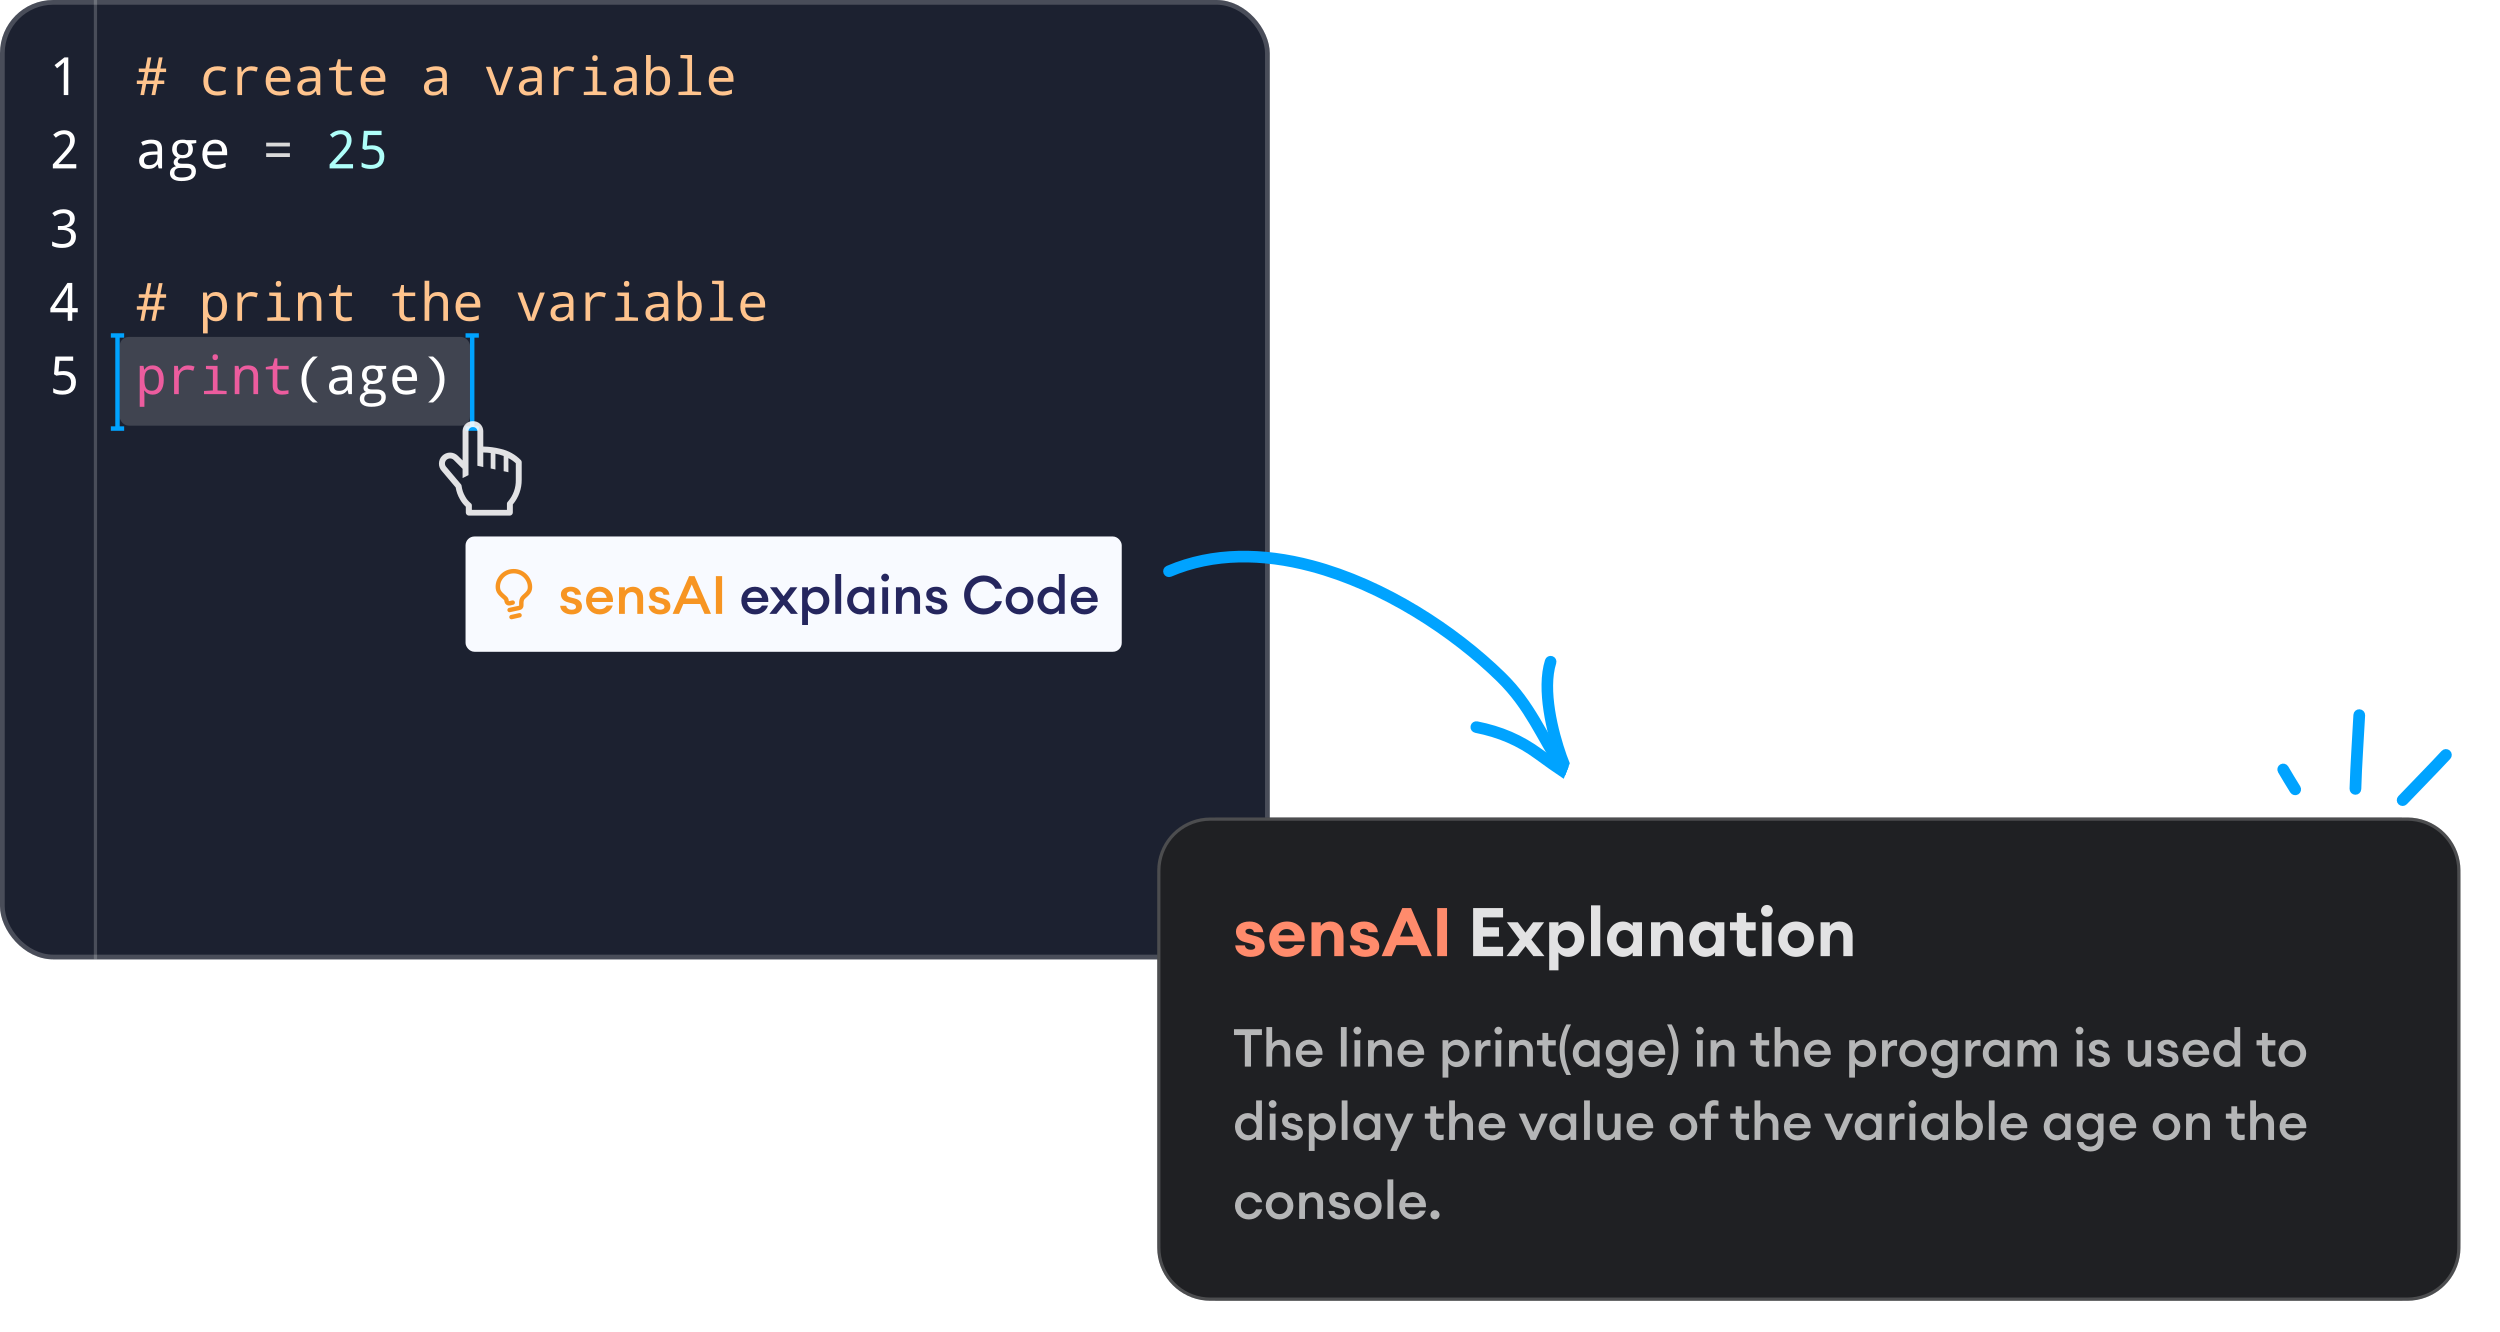 <svg width="443" height="236" viewBox="0 0 443 236" fill="none" xmlns="http://www.w3.org/2000/svg">
<g clip-path="url(#clip0_1127_30861)">
<rect width="225" height="170" fill="#1C2130"/>
<path d="M12.1 16.841H11.297V12.678C11.297 12.307 11.309 11.759 11.334 11.032C11.215 11.163 11.031 11.335 10.782 11.547L10.112 12.099L9.669 11.538L11.416 10.175H12.1V16.841ZM13.517 29.841H9.364V29.129L10.96 27.392C11.552 26.745 11.943 26.263 12.131 25.947C12.32 25.628 12.414 25.277 12.414 24.894C12.414 24.55 12.317 24.28 12.122 24.082C11.931 23.882 11.671 23.782 11.343 23.782C10.856 23.782 10.373 23.99 9.893 24.406L9.428 23.864C10.011 23.341 10.653 23.079 11.352 23.079C11.941 23.079 12.406 23.241 12.747 23.563C13.087 23.885 13.258 24.318 13.258 24.862C13.258 25.224 13.168 25.595 12.989 25.974C12.809 26.354 12.367 26.924 11.662 27.684L10.381 29.047V29.084H13.517V29.841ZM11.808 40.33V40.357C12.905 40.5 13.454 41.029 13.454 41.944C13.454 42.561 13.244 43.047 12.824 43.403C12.405 43.755 11.799 43.932 11.005 43.932C10.27 43.932 9.682 43.812 9.241 43.572V42.797C9.8 43.088 10.382 43.234 10.987 43.234C12.063 43.234 12.601 42.795 12.601 41.917C12.601 41.133 12.022 40.74 10.864 40.74H10.258V40.052H10.864C11.35 40.052 11.727 39.937 11.995 39.706C12.262 39.474 12.396 39.169 12.396 38.789C12.396 38.479 12.293 38.234 12.086 38.055C11.879 37.873 11.603 37.782 11.256 37.782C10.715 37.782 10.192 37.965 9.688 38.333L9.268 37.763C9.837 37.307 10.499 37.079 11.256 37.079C11.882 37.079 12.37 37.23 12.72 37.531C13.072 37.832 13.248 38.233 13.248 38.734C13.248 39.154 13.124 39.505 12.874 39.788C12.625 40.07 12.27 40.251 11.808 40.33ZM13.777 55.345H12.806V56.841H12.004V55.345H8.922V54.62L11.949 50.139H12.806V54.588H13.777V55.345ZM12.004 54.588V52.965C12.004 52.43 12.024 51.774 12.063 50.996H12.022C11.913 51.306 11.776 51.579 11.612 51.816L9.738 54.588H12.004ZM9.428 69.572V68.787C9.866 69.079 10.413 69.225 11.069 69.225C12.09 69.225 12.601 68.748 12.601 67.793C12.601 66.9 12.078 66.453 11.033 66.453C10.762 66.453 10.411 66.493 9.98 66.572L9.569 66.312L9.82 63.175H12.966V63.932H10.54L10.363 65.842C10.688 65.781 11.005 65.751 11.315 65.751C11.954 65.751 12.469 65.926 12.861 66.275C13.256 66.622 13.454 67.097 13.454 67.702C13.454 68.414 13.244 68.964 12.824 69.353C12.405 69.739 11.814 69.932 11.051 69.932C10.37 69.932 9.829 69.812 9.428 69.572Z" fill="white"/>
<rect x="17.198" width="179.566" height="0.57" transform="rotate(90 17.198 0)" fill="white" fill-opacity="0.2"/>
<path d="M28.306 12.769L28.015 14.265H29.109V14.889H27.896L27.522 16.841H26.848L27.23 14.889H25.908L25.534 16.841H24.878L25.233 14.889H24.244V14.265H25.357L25.653 12.769H24.591V12.145H25.767L26.141 10.175H26.811L26.437 12.145H27.773L28.156 10.175H28.812L28.43 12.145H29.437V12.769H28.306ZM26.027 14.265H27.354L27.645 12.769H26.319L26.027 14.265ZM40.092 12.012L39.809 12.733C39.353 12.56 38.946 12.473 38.587 12.473C37.459 12.473 36.896 13.101 36.896 14.356C36.896 15.59 37.444 16.207 38.541 16.207C39.019 16.207 39.507 16.113 40.005 15.924V16.654C39.598 16.839 39.098 16.932 38.505 16.932C37.724 16.932 37.118 16.711 36.686 16.271C36.254 15.827 36.039 15.192 36.039 14.365C36.039 13.511 36.259 12.861 36.7 12.414C37.14 11.967 37.76 11.743 38.56 11.743C39.101 11.743 39.611 11.833 40.092 12.012ZM45.69 11.949L45.467 12.706C45.093 12.569 44.752 12.5 44.446 12.5C43.95 12.5 43.567 12.642 43.297 12.924C43.029 13.204 42.895 13.61 42.895 14.142V16.841H42.066V11.835H42.74L42.841 12.751H42.877C43.108 12.389 43.356 12.131 43.62 11.976C43.885 11.821 44.21 11.743 44.596 11.743C44.955 11.743 45.319 11.812 45.69 11.949ZM51.467 14.497H47.938C47.962 15.637 48.485 16.207 49.506 16.207C50.099 16.207 50.661 16.091 51.193 15.86V16.59C50.688 16.818 50.135 16.932 49.533 16.932C48.789 16.932 48.193 16.705 47.746 16.253C47.3 15.796 47.076 15.17 47.076 14.374C47.076 13.566 47.281 12.926 47.692 12.455C48.105 11.981 48.657 11.743 49.347 11.743C49.991 11.743 50.505 11.947 50.888 12.354C51.274 12.762 51.467 13.304 51.467 13.982V14.497ZM47.956 13.822H50.568C50.568 12.895 50.155 12.432 49.328 12.432C48.492 12.432 48.035 12.895 47.956 13.822ZM56.158 16.841L55.989 16.148H55.953C55.719 16.442 55.479 16.648 55.232 16.763C54.986 16.875 54.669 16.932 54.279 16.932C53.784 16.932 53.395 16.801 53.112 16.54C52.833 16.278 52.693 15.912 52.693 15.441C52.693 14.432 53.468 13.903 55.018 13.854L55.944 13.822V13.508C55.944 12.791 55.573 12.432 54.831 12.432C54.384 12.432 53.886 12.557 53.336 12.806L53.049 12.181C53.644 11.889 54.226 11.743 54.795 11.743C55.485 11.743 55.983 11.876 56.29 12.14C56.6 12.405 56.755 12.829 56.755 13.412V16.841H56.158ZM55.934 14.392L55.196 14.424C54.6 14.449 54.178 14.543 53.928 14.707C53.679 14.868 53.555 15.116 53.555 15.45C53.555 15.991 53.859 16.262 54.466 16.262C54.913 16.262 55.269 16.139 55.533 15.892C55.801 15.643 55.934 15.293 55.934 14.844V14.392ZM62.335 16.157V16.786C61.94 16.883 61.557 16.932 61.187 16.932C60.086 16.932 59.536 16.409 59.536 15.363V12.459H58.319V12.031L59.536 11.807L59.887 10.499H60.366V11.835H62.363V12.459H60.366V15.363C60.366 15.956 60.658 16.253 61.241 16.253C61.524 16.253 61.889 16.221 62.335 16.157ZM68.29 14.497H64.761C64.785 15.637 65.308 16.207 66.329 16.207C66.922 16.207 67.484 16.091 68.016 15.86V16.59C67.511 16.818 66.958 16.932 66.356 16.932C65.612 16.932 65.016 16.705 64.569 16.253C64.123 15.796 63.899 15.17 63.899 14.374C63.899 13.566 64.104 12.926 64.515 12.455C64.928 11.981 65.48 11.743 66.17 11.743C66.814 11.743 67.328 11.947 67.711 12.354C68.097 12.762 68.29 13.304 68.29 13.982V14.497ZM64.779 13.822H67.391C67.391 12.895 66.978 12.432 66.151 12.432C65.316 12.432 64.858 12.895 64.779 13.822ZM78.589 16.841L78.42 16.148H78.383C78.149 16.442 77.909 16.648 77.663 16.763C77.417 16.875 77.099 16.932 76.71 16.932C76.215 16.932 75.826 16.801 75.543 16.54C75.263 16.278 75.124 15.912 75.124 15.441C75.124 14.432 75.899 13.903 77.449 13.854L78.374 13.822V13.508C78.374 12.791 78.004 12.432 77.262 12.432C76.815 12.432 76.317 12.557 75.766 12.806L75.479 12.181C76.075 11.889 76.657 11.743 77.225 11.743C77.915 11.743 78.414 11.876 78.721 12.14C79.031 12.405 79.186 12.829 79.186 13.412V16.841H78.589ZM78.365 14.392L77.627 14.424C77.031 14.449 76.608 14.543 76.359 14.707C76.11 14.868 75.985 15.116 75.985 15.45C75.985 15.991 76.289 16.262 76.897 16.262C77.344 16.262 77.7 16.139 77.964 15.892C78.231 15.643 78.365 15.293 78.365 14.844V14.392ZM87.994 16.841L86.097 11.835H86.954L88.049 14.807C88.307 15.509 88.459 16.003 88.505 16.289H88.532C88.553 16.155 88.707 15.661 88.992 14.807L90.082 11.835H90.944L89.047 16.841H87.994ZM95.412 16.841L95.243 16.148H95.207C94.972 16.442 94.732 16.648 94.486 16.763C94.24 16.875 93.922 16.932 93.533 16.932C93.038 16.932 92.649 16.801 92.366 16.54C92.087 16.278 91.947 15.912 91.947 15.441C91.947 14.432 92.722 13.903 94.272 13.854L95.197 13.822V13.508C95.197 12.791 94.827 12.432 94.085 12.432C93.638 12.432 93.14 12.557 92.59 12.806L92.302 12.181C92.898 11.889 93.48 11.743 94.049 11.743C94.738 11.743 95.237 11.876 95.544 12.14C95.854 12.405 96.009 12.829 96.009 13.412V16.841H95.412ZM95.188 14.392L94.45 14.424C93.854 14.449 93.431 14.543 93.182 14.707C92.933 14.868 92.808 15.116 92.808 15.45C92.808 15.991 93.112 16.262 93.72 16.262C94.167 16.262 94.523 16.139 94.787 15.892C95.055 15.643 95.188 15.293 95.188 14.844V14.392ZM101.767 11.949L101.544 12.706C101.17 12.569 100.829 12.5 100.522 12.5C100.027 12.5 99.644 12.642 99.374 12.924C99.106 13.204 98.972 13.61 98.972 14.142V16.841H98.142V11.835H98.817L98.918 12.751H98.954C99.185 12.389 99.433 12.131 99.697 11.976C99.962 11.821 100.287 11.743 100.673 11.743C101.031 11.743 101.396 11.812 101.767 11.949ZM105.433 9.774C105.755 9.774 105.916 9.947 105.916 10.294C105.916 10.47 105.867 10.602 105.77 10.69C105.676 10.775 105.563 10.818 105.433 10.818C105.107 10.818 104.945 10.643 104.945 10.294C104.945 9.947 105.107 9.774 105.433 9.774ZM105.013 12.491L103.787 12.396V11.835H105.843V16.189L107.448 16.28V16.841H103.445V16.28L105.013 16.189V12.491ZM112.235 16.841L112.066 16.148H112.03C111.795 16.442 111.555 16.648 111.309 16.763C111.063 16.875 110.745 16.932 110.356 16.932C109.861 16.932 109.472 16.801 109.189 16.54C108.91 16.278 108.77 15.912 108.77 15.441C108.77 14.432 109.545 13.903 111.095 13.854L112.02 13.822V13.508C112.02 12.791 111.65 12.432 110.908 12.432C110.461 12.432 109.963 12.557 109.413 12.806L109.125 12.181C109.721 11.889 110.303 11.743 110.872 11.743C111.561 11.743 112.06 11.876 112.367 12.14C112.677 12.405 112.832 12.829 112.832 13.412V16.841H112.235ZM112.011 14.392L111.273 14.424C110.677 14.449 110.255 14.543 110.005 14.707C109.756 14.868 109.631 15.116 109.631 15.45C109.631 15.991 109.935 16.262 110.543 16.262C110.99 16.262 111.346 16.139 111.61 15.892C111.878 15.643 112.011 15.293 112.011 14.844V14.392ZM115.312 16.207H115.257L115.089 16.841H114.482V9.747H115.312V11.461C115.312 11.707 115.3 12.05 115.276 12.491H115.312C115.637 11.993 116.127 11.743 116.78 11.743C117.391 11.743 117.87 11.972 118.216 12.427C118.566 12.88 118.741 13.514 118.741 14.329C118.741 15.149 118.566 15.789 118.216 16.248C117.867 16.704 117.388 16.932 116.78 16.932C116.151 16.932 115.662 16.69 115.312 16.207ZM115.312 14.329C115.312 15.018 115.417 15.511 115.627 15.806C115.839 16.097 116.177 16.243 116.639 16.243C117.465 16.243 117.879 15.602 117.879 14.319C117.879 13.061 117.462 12.432 116.63 12.432C116.159 12.432 115.821 12.575 115.618 12.861C115.414 13.146 115.312 13.636 115.312 14.329ZM121.795 10.399L120.573 10.303V9.747H122.629V16.189L124.234 16.28V16.841H120.227V16.28L121.795 16.189V10.399ZM129.974 14.497H126.445C126.47 15.637 126.992 16.207 128.014 16.207C128.606 16.207 129.169 16.091 129.701 15.86V16.59C129.196 16.818 128.643 16.932 128.041 16.932C127.296 16.932 126.701 16.705 126.254 16.253C125.807 15.796 125.584 15.17 125.584 14.374C125.584 13.566 125.789 12.926 126.199 12.455C126.613 11.981 127.164 11.743 127.854 11.743C128.498 11.743 129.012 11.947 129.395 12.354C129.781 12.762 129.974 13.304 129.974 13.982V14.497ZM126.464 13.822H129.076C129.076 12.895 128.663 12.432 127.836 12.432C127 12.432 126.543 12.895 126.464 13.822ZM28.306 52.769L28.015 54.265H29.109V54.889H27.896L27.522 56.841H26.848L27.23 54.889H25.908L25.534 56.841H24.878L25.233 54.889H24.244V54.265H25.357L25.653 52.769H24.591V52.145H25.767L26.141 50.175H26.811L26.437 52.145H27.773L28.156 50.175H28.812L28.43 52.145H29.437V52.769H28.306ZM26.027 54.265H27.354L27.645 52.769H26.319L26.027 54.265ZM36.804 56.207H36.75C36.786 56.599 36.804 56.845 36.804 56.945V59.084H35.975V51.835H36.645L36.768 52.509H36.804C37.139 51.999 37.628 51.743 38.273 51.743C38.883 51.743 39.362 51.971 39.709 52.427C40.058 52.88 40.233 53.514 40.233 54.328C40.233 55.149 40.058 55.789 39.709 56.248C39.359 56.704 38.88 56.932 38.273 56.932C37.643 56.932 37.154 56.69 36.804 56.207ZM36.804 54.142V54.328C36.804 55.019 36.909 55.511 37.119 55.806C37.332 56.097 37.669 56.243 38.131 56.243C38.958 56.243 39.371 55.602 39.371 54.319C39.371 53.061 38.955 52.432 38.122 52.432C37.66 52.432 37.327 52.566 37.124 52.833C36.923 53.101 36.817 53.537 36.804 54.142ZM45.69 51.949L45.467 52.706C45.093 52.569 44.752 52.5 44.446 52.5C43.95 52.5 43.567 52.642 43.297 52.924C43.029 53.204 42.895 53.61 42.895 54.142V56.841H42.066V51.835H42.74L42.841 52.751H42.877C43.108 52.389 43.356 52.131 43.62 51.976C43.885 51.821 44.21 51.743 44.596 51.743C44.955 51.743 45.319 51.812 45.69 51.949ZM49.356 49.774C49.678 49.774 49.839 49.947 49.839 50.294C49.839 50.47 49.79 50.602 49.693 50.69C49.599 50.776 49.486 50.818 49.356 50.818C49.031 50.818 48.868 50.643 48.868 50.294C48.868 49.947 49.031 49.774 49.356 49.774ZM48.936 52.491L47.71 52.395V51.835H49.766V56.189L51.371 56.28V56.841H47.368V56.28L48.936 56.189V52.491ZM56.121 56.841V53.617C56.121 52.827 55.76 52.432 55.036 52.432C54.103 52.432 53.637 53.037 53.637 54.246V56.841H52.807V51.835H53.477L53.6 52.509H53.646C53.959 51.999 54.469 51.743 55.178 51.743C56.36 51.743 56.951 52.353 56.951 53.572V56.841H56.121ZM62.335 56.157V56.786C61.94 56.883 61.557 56.932 61.187 56.932C60.086 56.932 59.536 56.409 59.536 55.363V52.459H58.319V52.031L59.536 51.807L59.887 50.499H60.366V51.835H62.363V52.459H60.366V55.363C60.366 55.956 60.658 56.252 61.241 56.252C61.524 56.252 61.889 56.221 62.335 56.157ZM73.551 56.157V56.786C73.156 56.883 72.773 56.932 72.402 56.932C71.302 56.932 70.751 56.409 70.751 55.363V52.459H69.534V52.031L70.751 51.807L71.103 50.499H71.581V51.835H73.578V52.459H71.581V55.363C71.581 55.956 71.873 56.252 72.457 56.252C72.739 56.252 73.104 56.221 73.551 56.157ZM78.552 56.841V53.617C78.552 52.827 78.19 52.432 77.467 52.432C76.534 52.432 76.067 53.037 76.067 54.246V56.841H75.238V49.747H76.067V51.853L76.031 52.509H76.076C76.39 51.999 76.9 51.743 77.608 51.743C78.791 51.743 79.382 52.353 79.382 53.572V56.841H78.552ZM85.113 54.497H81.584C81.608 55.637 82.131 56.207 83.152 56.207C83.745 56.207 84.307 56.091 84.839 55.86V56.59C84.335 56.818 83.781 56.932 83.18 56.932C82.435 56.932 81.839 56.705 81.392 56.252C80.946 55.797 80.722 55.17 80.722 54.374C80.722 53.566 80.927 52.926 81.338 52.455C81.751 51.981 82.303 51.743 82.993 51.743C83.637 51.743 84.151 51.947 84.534 52.354C84.92 52.762 85.113 53.304 85.113 53.982V54.497ZM81.602 53.822H84.215C84.215 52.895 83.801 52.432 82.974 52.432C82.139 52.432 81.681 52.895 81.602 53.822ZM93.602 56.841L91.705 51.835H92.562L93.656 54.807C93.915 55.509 94.067 56.003 94.112 56.289H94.14C94.161 56.155 94.314 55.661 94.6 54.807L95.69 51.835H96.551L94.655 56.841H93.602ZM101.019 56.841L100.851 56.148H100.814C100.58 56.442 100.34 56.648 100.094 56.763C99.848 56.876 99.53 56.932 99.141 56.932C98.646 56.932 98.257 56.801 97.974 56.54C97.694 56.278 97.554 55.912 97.554 55.441C97.554 54.432 98.329 53.903 99.879 53.854L100.805 53.822V53.508C100.805 52.791 100.434 52.432 99.693 52.432C99.246 52.432 98.747 52.557 98.197 52.806L97.91 52.181C98.506 51.889 99.088 51.743 99.656 51.743C100.346 51.743 100.845 51.876 101.152 52.14C101.462 52.405 101.617 52.829 101.617 53.412V56.841H101.019ZM100.796 54.392L100.057 54.424C99.462 54.449 99.039 54.543 98.79 54.707C98.541 54.868 98.416 55.116 98.416 55.45C98.416 55.991 98.72 56.262 99.328 56.262C99.775 56.262 100.13 56.139 100.395 55.892C100.662 55.643 100.796 55.294 100.796 54.844V54.392ZM107.375 51.949L107.151 52.706C106.777 52.569 106.437 52.5 106.13 52.5C105.635 52.5 105.252 52.642 104.981 52.924C104.714 53.204 104.58 53.61 104.58 54.142V56.841H103.75V51.835H104.425L104.525 52.751H104.562C104.793 52.389 105.04 52.131 105.305 51.976C105.569 51.821 105.895 51.743 106.281 51.743C106.639 51.743 107.004 51.812 107.375 51.949ZM111.04 49.774C111.362 49.774 111.523 49.947 111.523 50.294C111.523 50.47 111.475 50.602 111.378 50.69C111.283 50.776 111.171 50.818 111.04 50.818C110.715 50.818 110.552 50.643 110.552 50.294C110.552 49.947 110.715 49.774 111.04 49.774ZM110.621 52.491L109.394 52.395V51.835H111.451V56.189L113.055 56.28V56.841H109.052V56.28L110.621 56.189V52.491ZM117.842 56.841L117.674 56.148H117.637C117.403 56.442 117.163 56.648 116.917 56.763C116.671 56.876 116.353 56.932 115.964 56.932C115.469 56.932 115.08 56.801 114.797 56.54C114.517 56.278 114.377 55.912 114.377 55.441C114.377 54.432 115.153 53.903 116.703 53.854L117.628 53.822V53.508C117.628 52.791 117.257 52.432 116.516 52.432C116.069 52.432 115.57 52.557 115.02 52.806L114.733 52.181C115.329 51.889 115.911 51.743 116.479 51.743C117.169 51.743 117.668 51.876 117.975 52.14C118.285 52.405 118.44 52.829 118.44 53.412V56.841H117.842ZM117.619 54.392L116.88 54.424C116.285 54.449 115.862 54.543 115.613 54.707C115.364 54.868 115.239 55.116 115.239 55.45C115.239 55.991 115.543 56.262 116.151 56.262C116.598 56.262 116.953 56.139 117.218 55.892C117.485 55.643 117.619 55.294 117.619 54.844V54.392ZM120.92 56.207H120.865L120.696 56.841H120.09V49.747H120.92V51.461C120.92 51.707 120.908 52.05 120.883 52.491H120.92C121.245 51.993 121.734 51.743 122.388 51.743C122.999 51.743 123.477 51.971 123.824 52.427C124.173 52.88 124.348 53.514 124.348 54.328C124.348 55.149 124.173 55.789 123.824 56.248C123.474 56.704 122.996 56.932 122.388 56.932C121.759 56.932 121.269 56.69 120.92 56.207ZM120.92 54.328C120.92 55.019 121.025 55.511 121.234 55.806C121.447 56.097 121.784 56.243 122.246 56.243C123.073 56.243 123.487 55.602 123.487 54.319C123.487 53.061 123.07 52.432 122.237 52.432C121.766 52.432 121.429 52.575 121.225 52.861C121.022 53.146 120.92 53.636 120.92 54.328ZM127.403 50.399L126.181 50.303V49.747H128.237V56.189L129.842 56.28V56.841H125.834V56.28L127.403 56.189V50.399ZM135.582 54.497H132.053C132.077 55.637 132.6 56.207 133.621 56.207C134.214 56.207 134.776 56.091 135.308 55.86V56.59C134.804 56.818 134.251 56.932 133.649 56.932C132.904 56.932 132.308 56.705 131.862 56.252C131.415 55.797 131.191 55.17 131.191 54.374C131.191 53.566 131.397 52.926 131.807 52.455C132.22 51.981 132.772 51.743 133.462 51.743C134.106 51.743 134.62 51.947 135.003 52.354C135.389 52.762 135.582 53.304 135.582 53.982V54.497ZM132.071 53.822H134.684C134.684 52.895 134.27 52.432 133.444 52.432C132.608 52.432 132.15 52.895 132.071 53.822Z" fill="#FFC48D"/>
<path d="M28.119 29.841L27.951 29.148H27.914C27.68 29.442 27.44 29.648 27.194 29.763C26.948 29.875 26.63 29.932 26.241 29.932C25.746 29.932 25.357 29.801 25.074 29.54C24.794 29.278 24.654 28.912 24.654 28.441C24.654 27.432 25.43 26.903 26.98 26.854L27.905 26.823V26.508C27.905 25.791 27.534 25.432 26.793 25.432C26.346 25.432 25.848 25.557 25.297 25.806L25.01 25.181C25.606 24.889 26.188 24.744 26.756 24.744C27.446 24.744 27.945 24.876 28.252 25.14C28.562 25.405 28.717 25.829 28.717 26.412V29.841H28.119ZM27.896 27.392L27.157 27.424C26.562 27.449 26.139 27.543 25.89 27.707C25.641 27.868 25.516 28.116 25.516 28.45C25.516 28.991 25.82 29.262 26.428 29.262C26.875 29.262 27.23 29.139 27.495 28.892C27.762 28.643 27.896 28.294 27.896 27.844V27.392ZM34.78 24.835V25.35L33.887 25.473C34.084 25.731 34.183 26.055 34.183 26.444C34.183 26.933 34.02 27.324 33.695 27.616C33.373 27.904 32.923 28.049 32.346 28.049C32.179 28.049 32.048 28.04 31.954 28.021C31.65 28.192 31.498 28.394 31.498 28.628C31.498 28.883 31.742 29.011 32.232 29.011H33.084C33.613 29.011 34.017 29.128 34.297 29.362C34.577 29.596 34.717 29.93 34.717 30.365C34.717 31.511 33.858 32.084 32.141 32.084C31.478 32.084 30.973 31.961 30.627 31.714C30.284 31.471 30.112 31.129 30.112 30.689C30.112 30.044 30.477 29.634 31.206 29.458C30.914 29.315 30.768 29.081 30.768 28.756C30.768 28.415 30.97 28.123 31.375 27.88C31.104 27.768 30.891 27.582 30.736 27.324C30.581 27.063 30.504 26.778 30.504 26.471C30.504 25.918 30.665 25.493 30.987 25.195C31.312 24.894 31.774 24.744 32.373 24.744C32.635 24.744 32.862 24.774 33.057 24.835H34.78ZM32.355 27.479C33.033 27.479 33.371 27.129 33.371 26.43C33.371 25.704 33.03 25.341 32.346 25.341C31.662 25.341 31.32 25.709 31.32 26.444C31.32 27.134 31.665 27.479 32.355 27.479ZM32.802 29.759H31.945C31.245 29.759 30.896 30.059 30.896 30.661C30.896 31.19 31.308 31.454 32.131 31.454C33.332 31.454 33.932 31.116 33.932 30.438C33.932 30.17 33.856 29.989 33.704 29.895C33.552 29.804 33.252 29.759 32.802 29.759ZM40.251 27.497H36.722C36.747 28.637 37.27 29.207 38.291 29.207C38.883 29.207 39.446 29.091 39.978 28.86V29.59C39.473 29.818 38.92 29.932 38.318 29.932C37.574 29.932 36.978 29.705 36.531 29.253C36.084 28.797 35.861 28.17 35.861 27.374C35.861 26.566 36.066 25.926 36.476 25.455C36.89 24.981 37.441 24.744 38.131 24.744C38.776 24.744 39.289 24.947 39.672 25.354C40.058 25.762 40.251 26.304 40.251 26.982V27.497ZM36.741 26.823H39.353C39.353 25.895 38.94 25.432 38.113 25.432C37.277 25.432 36.82 25.895 36.741 26.823ZM55.447 63.175H56.327C54.962 64.318 54.279 65.675 54.279 67.246C54.279 68.83 54.959 70.187 56.317 71.318H55.447C54.097 70.245 53.422 68.891 53.422 67.256C53.422 65.639 54.097 64.278 55.447 63.175ZM61.766 69.841L61.597 69.148H61.56C61.326 69.442 61.086 69.648 60.84 69.763C60.594 69.876 60.276 69.932 59.887 69.932C59.392 69.932 59.003 69.801 58.72 69.54C58.44 69.278 58.301 68.912 58.301 68.441C58.301 67.432 59.076 66.903 60.626 66.854L61.551 66.823V66.508C61.551 65.791 61.181 65.432 60.439 65.432C59.992 65.432 59.494 65.557 58.944 65.806L58.656 65.181C59.252 64.889 59.834 64.743 60.402 64.743C61.092 64.743 61.591 64.876 61.898 65.14C62.208 65.405 62.363 65.829 62.363 66.412V69.841H61.766ZM61.542 67.392L60.804 67.424C60.208 67.449 59.785 67.543 59.536 67.707C59.287 67.868 59.162 68.116 59.162 68.45C59.162 68.991 59.466 69.262 60.074 69.262C60.521 69.262 60.877 69.138 61.141 68.892C61.408 68.643 61.542 68.293 61.542 67.844V67.392ZM68.426 64.835V65.35L67.533 65.473C67.73 65.731 67.829 66.055 67.829 66.444C67.829 66.933 67.666 67.324 67.341 67.616C67.019 67.904 66.569 68.049 65.992 68.049C65.825 68.049 65.694 68.04 65.6 68.022C65.296 68.192 65.144 68.394 65.144 68.628C65.144 68.883 65.388 69.011 65.878 69.011H66.73C67.259 69.011 67.663 69.128 67.943 69.362C68.223 69.596 68.362 69.93 68.362 70.365C68.362 71.511 67.504 72.084 65.787 72.084C65.124 72.084 64.62 71.961 64.273 71.714C63.93 71.471 63.758 71.129 63.758 70.689C63.758 70.044 64.123 69.634 64.852 69.458C64.56 69.315 64.414 69.081 64.414 68.755C64.414 68.415 64.617 68.123 65.021 67.88C64.75 67.768 64.537 67.582 64.382 67.324C64.228 67.063 64.15 66.778 64.15 66.471C64.15 65.918 64.311 65.493 64.633 65.195C64.958 64.894 65.42 64.743 66.019 64.743C66.281 64.743 66.508 64.774 66.703 64.835H68.426ZM66.001 67.479C66.679 67.479 67.018 67.129 67.018 66.43C67.018 65.704 66.676 65.341 65.992 65.341C65.308 65.341 64.966 65.709 64.966 66.444C64.966 67.134 65.311 67.479 66.001 67.479ZM66.448 69.758H65.591C64.892 69.758 64.542 70.059 64.542 70.661C64.542 71.19 64.954 71.454 65.778 71.454C66.978 71.454 67.578 71.116 67.578 70.438C67.578 70.17 67.502 69.99 67.35 69.895C67.198 69.804 66.898 69.758 66.448 69.758ZM73.897 67.497H70.368C70.393 68.637 70.916 69.207 71.937 69.207C72.53 69.207 73.092 69.091 73.624 68.86V69.59C73.119 69.818 72.566 69.932 71.964 69.932C71.22 69.932 70.624 69.705 70.177 69.252C69.73 68.796 69.507 68.17 69.507 67.374C69.507 66.566 69.712 65.926 70.122 65.455C70.536 64.981 71.087 64.743 71.777 64.743C72.422 64.743 72.935 64.947 73.318 65.354C73.704 65.762 73.897 66.304 73.897 66.982V67.497ZM70.387 66.823H72.999C72.999 65.895 72.586 65.432 71.759 65.432C70.923 65.432 70.466 65.895 70.387 66.823ZM76.738 71.318H75.871C77.227 70.19 77.905 68.833 77.905 67.246C77.905 65.672 77.224 64.315 75.862 63.175H76.738C78.09 64.272 78.766 65.632 78.766 67.256C78.766 68.897 78.09 70.251 76.738 71.318Z" fill="white"/>
<path d="M47.163 25.956V25.277H51.371V25.956H47.163ZM47.163 27.826V27.142H51.371V27.826H47.163Z" fill="#DADADA"/>
<path d="M62.559 29.841H58.406V29.129L60.001 27.392C60.594 26.745 60.984 26.263 61.173 25.947C61.361 25.628 61.456 25.277 61.456 24.894C61.456 24.55 61.358 24.28 61.164 24.082C60.972 23.882 60.712 23.782 60.384 23.782C59.898 23.782 59.415 23.99 58.934 24.406L58.469 23.864C59.053 23.341 59.694 23.079 60.393 23.079C60.983 23.079 61.448 23.241 61.788 23.563C62.129 23.885 62.299 24.318 62.299 24.862C62.299 25.224 62.209 25.595 62.03 25.974C61.851 26.354 61.408 26.924 60.703 27.684L59.422 29.047V29.084H62.559V29.841ZM64.077 29.572V28.787C64.515 29.079 65.062 29.225 65.718 29.225C66.74 29.225 67.25 28.748 67.25 27.794C67.25 26.9 66.727 26.453 65.682 26.453C65.411 26.453 65.06 26.493 64.629 26.572L64.218 26.312L64.469 23.175H67.615V23.932H65.189L65.012 25.842C65.337 25.782 65.654 25.751 65.965 25.751C66.603 25.751 67.118 25.926 67.51 26.275C67.905 26.622 68.103 27.098 68.103 27.702C68.103 28.414 67.893 28.964 67.474 29.353C67.054 29.739 66.463 29.932 65.7 29.932C65.019 29.932 64.478 29.812 64.077 29.572Z" fill="#AFFFFA"/>
<path d="M25.589 69.207H25.534C25.571 69.599 25.589 69.845 25.589 69.945V72.084H24.759V64.835H25.43L25.553 65.509H25.589C25.924 64.999 26.413 64.743 27.057 64.743C27.668 64.743 28.147 64.972 28.493 65.427C28.843 65.88 29.018 66.514 29.018 67.329C29.018 68.149 28.843 68.789 28.493 69.248C28.144 69.704 27.665 69.932 27.057 69.932C26.428 69.932 25.939 69.69 25.589 69.207ZM25.589 67.142V67.329C25.589 68.019 25.694 68.511 25.904 68.806C26.116 69.097 26.454 69.243 26.916 69.243C27.743 69.243 28.156 68.602 28.156 67.319C28.156 66.061 27.739 65.432 26.907 65.432C26.445 65.432 26.112 65.566 25.908 65.833C25.708 66.101 25.601 66.537 25.589 67.142ZM34.475 64.949L34.251 65.706C33.878 65.569 33.537 65.5 33.23 65.5C32.735 65.5 32.352 65.642 32.081 65.924C31.814 66.204 31.68 66.61 31.68 67.142V69.841H30.85V64.835H31.525L31.625 65.751H31.662C31.893 65.389 32.141 65.131 32.405 64.976C32.669 64.821 32.995 64.743 33.381 64.743C33.739 64.743 34.104 64.812 34.475 64.949ZM38.14 62.774C38.462 62.774 38.624 62.947 38.624 63.294C38.624 63.47 38.575 63.602 38.478 63.69C38.383 63.776 38.271 63.818 38.14 63.818C37.815 63.818 37.653 63.643 37.653 63.294C37.653 62.947 37.815 62.774 38.14 62.774ZM37.721 65.491L36.495 65.395V64.835H38.551V69.189L40.156 69.28V69.841H36.153V69.28L37.721 69.189V65.491ZM44.906 69.841V66.617C44.906 65.827 44.544 65.432 43.821 65.432C42.888 65.432 42.421 66.037 42.421 67.246V69.841H41.592V64.835H42.262L42.385 65.509H42.43C42.743 64.999 43.254 64.743 43.962 64.743C45.145 64.743 45.736 65.353 45.736 66.572V69.841H44.906ZM51.12 69.157V69.786C50.725 69.883 50.342 69.932 49.971 69.932C48.871 69.932 48.321 69.409 48.321 68.363V65.459H47.103V65.031L48.321 64.807L48.672 63.499H49.151V64.835H51.147V65.459H49.151V68.363C49.151 68.956 49.442 69.252 50.026 69.252C50.309 69.252 50.673 69.221 51.12 69.157Z" fill="#E83E8C"/>
<rect x="21.214" y="59.71" width="62.067" height="15.713" rx="1.571" fill="white" fill-opacity="0.16"/>
<path d="M20.82 59.444V75.943M20.82 59.444H21.999M20.82 59.444H19.642M20.82 75.943H19.642M20.82 75.943H21.999" stroke="#00A3FF" stroke-width="0.786"/>
<path d="M83.673 59.444V75.943M83.673 59.444H84.851M83.673 59.444H82.494M83.673 75.943H82.494M83.673 75.943H84.851" stroke="#00A3FF" stroke-width="0.786"/>
<g clip-path="url(#clip1_1127_30861)">
<path d="M92.31 81.542C91.333 80.535 90.082 79.838 88.712 79.536C87.706 79.283 86.674 79.146 85.637 79.128V76.352C85.621 75.881 85.419 75.436 85.075 75.114C84.732 74.792 84.275 74.62 83.804 74.634C83.333 74.62 82.876 74.792 82.533 75.114C82.189 75.436 81.987 75.881 81.971 76.352V81.589L81.133 80.762C80.764 80.4 80.267 80.197 79.75 80.197C79.233 80.197 78.736 80.4 78.367 80.762C78.182 80.941 78.035 81.154 77.934 81.391C77.834 81.628 77.781 81.882 77.781 82.139C77.771 82.638 77.959 83.12 78.304 83.48L80.745 86.371C80.863 87.11 81.117 87.821 81.494 88.466C81.77 88.963 82.124 89.412 82.542 89.797V90.803C82.54 90.946 82.594 91.085 82.691 91.19C82.788 91.295 82.922 91.359 83.066 91.368H90.351C90.494 91.359 90.628 91.295 90.726 91.19C90.823 91.085 90.877 90.946 90.875 90.803V89.388C91.904 88.163 92.462 86.61 92.446 85.01V81.867C92.44 81.746 92.392 81.632 92.31 81.542ZM91.399 85.036C91.432 86.428 90.947 87.784 90.037 88.838C89.921 88.933 89.846 89.068 89.828 89.216V90.347H83.615V89.572C83.616 89.486 83.595 89.401 83.555 89.326C83.514 89.25 83.456 89.185 83.385 89.137C82.993 88.815 82.668 88.418 82.432 87.969C82.098 87.404 81.884 86.776 81.803 86.125C81.798 86.012 81.755 85.903 81.683 85.816L79.106 82.768C79.022 82.685 78.955 82.586 78.91 82.478C78.864 82.369 78.841 82.252 78.841 82.134C78.841 82.016 78.864 81.899 78.91 81.791C78.955 81.682 79.022 81.583 79.106 81.5C79.278 81.331 79.511 81.235 79.753 81.235C79.995 81.235 80.227 81.331 80.4 81.5L81.971 83.072V84.716L83.018 84.192V76.352C83.037 76.16 83.129 75.983 83.276 75.858C83.422 75.733 83.612 75.669 83.804 75.681C83.996 75.669 84.186 75.733 84.332 75.858C84.479 75.983 84.571 76.16 84.59 76.352V82.532L85.637 82.757V80.18C86.077 80.189 86.516 80.221 86.952 80.275V83.014L87.79 83.197V80.395C88.005 80.437 88.225 80.484 88.45 80.542C88.722 80.613 88.989 80.698 89.251 80.799V83.496L90.089 83.679V81.181C90.566 81.421 91.006 81.726 91.399 82.087V85.036Z" fill="white" fill-opacity="0.87"/>
</g>
</g>
<rect x="0.418" y="0.418" width="224.164" height="169.164" rx="9.01" stroke="white" stroke-opacity="0.2" stroke-width="0.836"/>
<g filter="url(#filter0_d_1127_30861)">
<path d="M205.059 156.559C205.059 155.509 205.059 154.983 205.1 154.541C205.526 150.035 209.094 146.468 213.599 146.042C214.042 146 214.567 146 215.618 146H425.435C426.485 146 427.011 146 427.453 146.042C431.959 146.468 435.526 150.035 435.952 154.541C435.994 154.983 435.994 155.509 435.994 156.559V221.078C435.994 222.129 435.994 222.654 435.952 223.097C435.526 227.602 431.959 231.17 427.453 231.595C427.011 231.637 426.485 231.637 425.435 231.637H215.618C214.567 231.637 214.042 231.637 213.599 231.595C209.094 231.17 205.526 227.602 205.1 223.097C205.059 222.654 205.059 222.129 205.059 221.078V156.559Z" fill="#1F2023"/>
<path d="M205.344 156.559C205.344 155.502 205.344 154.993 205.384 154.568C205.797 150.198 209.257 146.739 213.626 146.326C214.052 146.285 214.561 146.285 215.618 146.285H425.435C426.492 146.285 427.001 146.285 427.427 146.326C431.796 146.739 435.255 150.198 435.669 154.568C435.709 154.993 435.709 155.502 435.709 156.559V221.078C435.709 222.135 435.709 222.644 435.669 223.07C435.255 227.439 431.796 230.899 427.427 231.312C427.001 231.352 426.492 231.352 425.435 231.352H215.618C214.561 231.352 214.052 231.352 213.626 231.312C209.257 230.899 205.797 227.439 205.384 223.07C205.344 222.644 205.344 222.135 205.344 221.078V156.559Z" stroke="white" stroke-opacity="0.2" stroke-width="0.57"/>
</g>
<path d="M224.103 167.735C224.103 168.864 223.046 169.56 221.594 169.56C220.045 169.56 218.941 168.695 218.881 167.519H220.597C220.657 168.047 221.113 168.299 221.642 168.299C222.158 168.299 222.422 168.107 222.422 167.819C222.422 167.507 222.194 167.351 221.666 167.219L220.537 166.931C219.493 166.667 219.013 165.946 219.013 165.07C219.013 164.038 219.925 163.293 221.426 163.293C222.746 163.293 223.754 163.99 223.85 165.19H222.194C222.11 164.734 221.762 164.578 221.402 164.578C220.981 164.578 220.693 164.746 220.693 165.034C220.693 165.37 221.017 165.502 221.378 165.586L222.434 165.874C223.61 166.174 224.103 166.799 224.103 167.735ZM231.125 167.471C230.765 168.683 229.576 169.56 228.052 169.56C226.215 169.56 224.907 168.239 224.907 166.415C224.907 164.626 226.239 163.293 228.064 163.293C229.829 163.293 231.281 164.554 231.197 166.811H226.515C226.587 167.519 227.116 168.131 228.136 168.131C228.712 168.131 229.216 167.879 229.408 167.471H231.125ZM228.016 164.626C227.26 164.626 226.731 165.07 226.575 165.73H229.396C229.192 164.926 228.58 164.626 228.016 164.626ZM232.395 169.428V163.425H234.04V164.11C234.352 163.629 234.976 163.293 235.756 163.293C237.209 163.293 238.073 164.35 238.073 165.91V169.428H236.429V166.186C236.429 165.322 236.057 164.794 235.372 164.794C234.616 164.794 234.04 165.346 234.04 166.499V169.428H232.395ZM244.407 167.735C244.407 168.864 243.351 169.56 241.898 169.56C240.35 169.56 239.245 168.695 239.185 167.519H240.902C240.962 168.047 241.418 168.299 241.947 168.299C242.463 168.299 242.727 168.107 242.727 167.819C242.727 167.507 242.499 167.351 241.971 167.219L240.842 166.931C239.798 166.667 239.317 165.946 239.317 165.07C239.317 164.038 240.23 163.293 241.73 163.293C243.051 163.293 244.059 163.99 244.155 165.19H242.499C242.415 164.734 242.067 164.578 241.706 164.578C241.286 164.578 240.998 164.746 240.998 165.034C240.998 165.37 241.322 165.502 241.682 165.586L242.739 165.874C243.915 166.174 244.407 166.799 244.407 167.735ZM244.815 169.428L248.489 160.904H250.037L253.723 169.428H251.898L251.07 167.483H247.444L246.616 169.428H244.815ZM248.081 165.958H250.434L249.257 163.185L248.081 165.958ZM254.673 169.428V160.904H256.414V169.428H254.673Z" fill="#FF8B6C"/>
<path d="M261.039 169.428V160.904H266.345V162.561H262.78V164.314H265.625V165.97H262.78V167.771H266.345V169.428H261.039ZM266.95 169.428L269.279 166.487L267.01 163.425H268.954L270.311 165.262L271.668 163.425H273.624L271.355 166.487L273.684 169.428H271.716L270.323 167.651L268.93 169.428H266.95ZM274.517 171.937V163.425H276.162V164.098C276.438 163.713 277.074 163.293 277.903 163.293C279.499 163.293 280.724 164.722 280.724 166.427C280.724 168.131 279.499 169.56 277.903 169.56C277.074 169.56 276.438 169.14 276.162 168.755V171.937H274.517ZM279.055 166.427C279.055 165.49 278.443 164.794 277.542 164.794C276.642 164.794 276.03 165.49 276.03 166.427C276.03 167.363 276.642 168.059 277.542 168.059C278.443 168.059 279.055 167.363 279.055 166.427ZM281.926 169.428V160.424H283.571V169.428H281.926ZM284.766 166.427C284.766 164.722 285.991 163.293 287.587 163.293C288.416 163.293 289.052 163.713 289.316 164.098V163.425H290.961V169.428H289.316V168.755C289.052 169.14 288.416 169.56 287.587 169.56C285.991 169.56 284.766 168.131 284.766 166.427ZM289.448 166.427C289.448 165.49 288.836 164.794 287.935 164.794C287.035 164.794 286.423 165.49 286.423 166.427C286.423 167.363 287.035 168.059 287.935 168.059C288.836 168.059 289.448 167.363 289.448 166.427ZM292.56 169.428V163.425H294.204V164.11C294.516 163.629 295.141 163.293 295.921 163.293C297.373 163.293 298.238 164.35 298.238 165.91V169.428H296.593V166.186C296.593 165.322 296.221 164.794 295.537 164.794C294.78 164.794 294.204 165.346 294.204 166.499V169.428H292.56ZM299.362 166.427C299.362 164.722 300.586 163.293 302.183 163.293C303.011 163.293 303.647 163.713 303.912 164.098V163.425H305.556V169.428H303.912V168.755C303.647 169.14 303.011 169.56 302.183 169.56C300.586 169.56 299.362 168.131 299.362 166.427ZM304.044 166.427C304.044 165.49 303.431 164.794 302.531 164.794C301.631 164.794 301.018 165.49 301.018 166.427C301.018 167.363 301.631 168.059 302.531 168.059C303.431 168.059 304.044 167.363 304.044 166.427ZM311.105 169.368C310.841 169.452 310.516 169.5 310.06 169.5C308.788 169.5 307.767 168.791 307.767 167.327V164.866H306.555V163.425H307.767V161.757H309.412V163.425H311.105V164.866H309.412V167.003C309.412 167.735 309.724 168.023 310.432 168.023C310.697 168.023 310.913 167.987 311.105 167.915V169.368ZM314.151 161.397C314.151 161.973 313.683 162.441 313.095 162.441C312.53 162.441 312.05 161.973 312.05 161.397C312.05 160.82 312.53 160.352 313.095 160.352C313.683 160.352 314.151 160.82 314.151 161.397ZM312.278 169.428V163.425H313.923V169.428H312.278ZM321.421 166.427C321.421 168.179 320.004 169.56 318.263 169.56C316.523 169.56 315.106 168.179 315.106 166.427C315.106 164.674 316.523 163.293 318.263 163.293C320.004 163.293 321.421 164.674 321.421 166.427ZM316.763 166.427C316.763 167.351 317.399 168.023 318.263 168.023C319.128 168.023 319.752 167.351 319.752 166.427C319.752 165.502 319.128 164.83 318.263 164.83C317.399 164.83 316.763 165.502 316.763 166.427ZM322.607 169.428V163.425H324.251V164.11C324.563 163.629 325.188 163.293 325.968 163.293C327.42 163.293 328.285 164.35 328.285 165.91V169.428H326.64V166.186C326.64 165.322 326.268 164.794 325.584 164.794C324.827 164.794 324.251 165.346 324.251 166.499V169.428H322.607Z" fill="white" fill-opacity="0.87"/>
<path d="M220.585 188.998V183.414H218.662V182.369H223.61V183.414H221.678V188.998H220.585ZM224.4 188.998V181.995H225.427V184.964C225.707 184.497 226.239 184.236 226.846 184.236C227.929 184.236 228.63 185.002 228.63 186.187V188.998H227.603V186.355C227.603 185.618 227.229 185.17 226.632 185.17C225.95 185.17 225.427 185.702 225.427 186.701V188.998H224.4ZM234.295 187.532C234.034 188.41 233.193 189.091 232.007 189.091C230.616 189.091 229.617 188.064 229.617 186.664C229.617 185.282 230.579 184.236 232.017 184.236C233.445 184.236 234.444 185.328 234.351 186.916H230.635C230.672 187.625 231.214 188.185 232.045 188.185C232.558 188.185 233.006 187.98 233.221 187.532H234.295ZM231.989 185.095C231.344 185.095 230.812 185.468 230.672 186.187H233.249C233.09 185.431 232.558 185.095 231.989 185.095ZM237.603 188.998V181.995H238.63V188.998H237.603ZM241.205 182.621C241.205 183.003 240.907 183.312 240.524 183.312C240.15 183.312 239.833 183.003 239.833 182.621C239.833 182.247 240.15 181.939 240.524 181.939C240.907 181.939 241.205 182.247 241.205 182.621ZM240.01 188.998V184.329H241.037V188.998H240.01ZM242.418 188.998V184.329H243.445V184.964C243.725 184.497 244.257 184.236 244.864 184.236C245.947 184.236 246.647 185.002 246.647 186.187V188.998H245.62V186.355C245.62 185.618 245.247 185.17 244.649 185.17C243.968 185.17 243.445 185.702 243.445 186.701V188.998H242.418ZM252.312 187.532C252.051 188.41 251.211 189.091 250.025 189.091C248.634 189.091 247.635 188.064 247.635 186.664C247.635 185.282 248.596 184.236 250.034 184.236C251.463 184.236 252.462 185.328 252.368 186.916H248.652C248.69 187.625 249.231 188.185 250.062 188.185C250.576 188.185 251.024 187.98 251.239 187.532H252.312ZM250.006 185.095C249.362 185.095 248.83 185.468 248.69 186.187H251.267C251.108 185.431 250.576 185.095 250.006 185.095ZM255.621 190.949V184.329H256.648V184.955C256.909 184.581 257.479 184.236 258.151 184.236C259.43 184.236 260.401 185.328 260.401 186.664C260.401 187.999 259.43 189.091 258.151 189.091C257.479 189.091 256.909 188.746 256.648 188.372V190.949H255.621ZM259.355 186.664C259.355 185.823 258.786 185.17 257.964 185.17C257.133 185.17 256.564 185.823 256.564 186.664C256.564 187.504 257.133 188.157 257.964 188.157C258.786 188.157 259.355 187.504 259.355 186.664ZM261.447 188.998V184.329H262.474V185.16C262.652 184.628 263.175 184.283 263.707 184.283C263.837 184.283 263.968 184.292 264.108 184.32V185.375C263.931 185.319 263.781 185.291 263.595 185.291C263.006 185.291 262.474 185.786 262.474 186.72V188.998H261.447ZM266.189 182.621C266.189 183.003 265.891 183.312 265.508 183.312C265.134 183.312 264.817 183.003 264.817 182.621C264.817 182.247 265.134 181.939 265.508 181.939C265.891 181.939 266.189 182.247 266.189 182.621ZM264.994 188.998V184.329H266.021V188.998H264.994ZM267.401 188.998V184.329H268.428V184.964C268.709 184.497 269.241 184.236 269.848 184.236C270.931 184.236 271.631 185.002 271.631 186.187V188.998H270.604V186.355C270.604 185.618 270.23 185.17 269.633 185.17C268.951 185.17 268.428 185.702 268.428 186.701V188.998H267.401ZM275.682 188.942C275.477 189.007 275.234 189.044 274.917 189.044C274.02 189.044 273.32 188.55 273.32 187.495V185.244H272.349V184.329H273.32V183.031H274.347V184.329H275.682V185.244H274.347V187.326C274.347 187.905 274.599 188.12 275.131 188.12C275.327 188.12 275.533 188.083 275.682 188.027V188.942ZM278.393 190.492H277.562C276.759 189.035 276.367 187.551 276.367 186.01C276.367 184.469 276.759 182.985 277.562 181.528H278.393C277.599 183.069 277.263 184.479 277.263 186.01C277.263 187.541 277.599 188.951 278.393 190.492ZM278.691 186.664C278.691 185.328 279.662 184.236 280.941 184.236C281.613 184.236 282.174 184.581 282.435 184.955V184.329H283.462V188.998H282.435V188.372C282.174 188.746 281.613 189.091 280.941 189.091C279.662 189.091 278.691 187.999 278.691 186.664ZM282.519 186.664C282.519 185.823 281.959 185.17 281.128 185.17C280.297 185.17 279.737 185.823 279.737 186.664C279.737 187.504 280.297 188.157 281.128 188.157C281.959 188.157 282.519 187.504 282.519 186.664ZM284.695 189.362H285.703C285.89 189.913 286.338 190.165 286.992 190.165C287.692 190.165 288.262 189.698 288.262 188.792V188.242C287.981 188.652 287.412 188.97 286.768 188.97C285.507 188.97 284.527 187.924 284.527 186.598C284.527 185.282 285.507 184.236 286.768 184.236C287.412 184.236 287.981 184.544 288.262 184.955V184.329H289.289V188.708C289.289 190.333 288.215 191.043 286.964 191.043C285.685 191.043 284.816 190.333 284.695 189.362ZM288.346 186.598C288.346 185.767 287.748 185.17 286.954 185.17C286.161 185.17 285.563 185.767 285.563 186.598C285.563 187.429 286.161 188.027 286.954 188.027C287.748 188.027 288.346 187.429 288.346 186.598ZM295.022 187.532C294.761 188.41 293.92 189.091 292.734 189.091C291.343 189.091 290.344 188.064 290.344 186.664C290.344 185.282 291.306 184.236 292.744 184.236C294.172 184.236 295.171 185.328 295.078 186.916H291.362C291.399 187.625 291.941 188.185 292.772 188.185C293.285 188.185 293.734 187.98 293.948 187.532H295.022ZM292.716 185.095C292.072 185.095 291.539 185.468 291.399 186.187H293.976C293.818 185.431 293.285 185.095 292.716 185.095ZM295.393 190.492C296.186 188.951 296.523 187.541 296.523 186.01C296.523 184.479 296.186 183.069 295.393 181.528H296.224C297.027 182.985 297.419 184.469 297.419 186.01C297.419 187.551 297.027 189.035 296.224 190.492H295.393ZM301.905 182.621C301.905 183.003 301.606 183.312 301.224 183.312C300.85 183.312 300.533 183.003 300.533 182.621C300.533 182.247 300.85 181.939 301.224 181.939C301.606 181.939 301.905 182.247 301.905 182.621ZM300.71 188.998V184.329H301.737V188.998H300.71ZM303.117 188.998V184.329H304.144V184.964C304.424 184.497 304.957 184.236 305.564 184.236C306.647 184.236 307.347 185.002 307.347 186.187V188.998H306.32V186.355C306.32 185.618 305.946 185.17 305.349 185.17C304.667 185.17 304.144 185.702 304.144 186.701V188.998H303.117ZM313.495 188.942C313.29 189.007 313.047 189.044 312.73 189.044C311.833 189.044 311.133 188.55 311.133 187.495V185.244H310.162V184.329H311.133V183.031H312.16V184.329H313.495V185.244H312.16V187.326C312.16 187.905 312.412 188.12 312.945 188.12C313.141 188.12 313.346 188.083 313.495 188.027V188.942ZM314.469 188.998V181.995H315.497V184.964C315.777 184.497 316.309 184.236 316.916 184.236C317.999 184.236 318.699 185.002 318.699 186.187V188.998H317.672V186.355C317.672 185.618 317.299 185.17 316.701 185.17C316.019 185.17 315.497 185.702 315.497 186.701V188.998H314.469ZM324.364 187.532C324.103 188.41 323.263 189.091 322.077 189.091C320.686 189.091 319.687 188.064 319.687 186.664C319.687 185.282 320.648 184.236 322.086 184.236C323.515 184.236 324.514 185.328 324.42 186.916H320.704C320.742 187.625 321.283 188.185 322.114 188.185C322.628 188.185 323.076 187.98 323.291 187.532H324.364ZM322.058 185.095C321.414 185.095 320.882 185.468 320.742 186.187H323.319C323.16 185.431 322.628 185.095 322.058 185.095ZM327.673 190.949V184.329H328.7V184.955C328.961 184.581 329.531 184.236 330.203 184.236C331.482 184.236 332.453 185.328 332.453 186.664C332.453 187.999 331.482 189.091 330.203 189.091C329.531 189.091 328.961 188.746 328.7 188.372V190.949H327.673ZM331.407 186.664C331.407 185.823 330.838 185.17 330.016 185.17C329.185 185.17 328.616 185.823 328.616 186.664C328.616 187.504 329.185 188.157 330.016 188.157C330.838 188.157 331.407 187.504 331.407 186.664ZM333.499 188.998V184.329H334.526V185.16C334.704 184.628 335.226 184.283 335.759 184.283C335.889 184.283 336.02 184.292 336.16 184.32V185.375C335.983 185.319 335.833 185.291 335.647 185.291C335.058 185.291 334.526 185.786 334.526 186.72V188.998H333.499ZM341.438 186.664C341.438 188.017 340.374 189.091 338.992 189.091C337.61 189.091 336.546 188.017 336.546 186.664C336.546 185.31 337.61 184.236 338.992 184.236C340.374 184.236 341.438 185.31 341.438 186.664ZM337.582 186.664C337.582 187.495 338.161 188.139 338.992 188.139C339.814 188.139 340.393 187.495 340.393 186.664C340.393 185.833 339.814 185.188 338.992 185.188C338.161 185.188 337.582 185.833 337.582 186.664ZM342.313 189.362H343.321C343.508 189.913 343.956 190.165 344.61 190.165C345.31 190.165 345.879 189.698 345.879 188.792V188.242C345.599 188.652 345.03 188.97 344.385 188.97C343.125 188.97 342.145 187.924 342.145 186.598C342.145 185.282 343.125 184.236 344.385 184.236C345.03 184.236 345.599 184.544 345.879 184.955V184.329H346.906V188.708C346.906 190.333 345.833 191.043 344.582 191.043C343.302 191.043 342.434 190.333 342.313 189.362ZM345.963 186.598C345.963 185.767 345.366 185.17 344.572 185.17C343.779 185.17 343.181 185.767 343.181 186.598C343.181 187.429 343.779 188.027 344.572 188.027C345.366 188.027 345.963 187.429 345.963 186.598ZM348.289 188.998V184.329H349.316V185.16C349.493 184.628 350.016 184.283 350.548 184.283C350.679 184.283 350.81 184.292 350.95 184.32V185.375C350.772 185.319 350.623 185.291 350.436 185.291C349.848 185.291 349.316 185.786 349.316 186.72V188.998H348.289ZM351.345 186.664C351.345 185.328 352.316 184.236 353.595 184.236C354.267 184.236 354.827 184.581 355.089 184.955V184.329H356.116V188.998H355.089V188.372C354.827 188.746 354.267 189.091 353.595 189.091C352.316 189.091 351.345 187.999 351.345 186.664ZM355.173 186.664C355.173 185.823 354.613 185.17 353.782 185.17C352.951 185.17 352.39 185.823 352.39 186.664C352.39 187.504 352.951 188.157 353.782 188.157C354.613 188.157 355.173 187.504 355.173 186.664ZM357.507 188.998V184.329H358.534V184.964C358.796 184.525 359.263 184.236 359.86 184.236C360.551 184.236 361.055 184.581 361.307 185.16C361.588 184.563 362.185 184.236 362.801 184.236C363.856 184.236 364.482 185.011 364.482 186.206V188.998H363.455V186.374C363.455 185.646 363.184 185.17 362.624 185.17C361.961 185.17 361.513 185.721 361.513 186.701V188.998H360.486V186.374C360.486 185.646 360.215 185.17 359.655 185.17C358.992 185.17 358.534 185.721 358.534 186.701V188.998H357.507ZM369.188 182.621C369.188 183.003 368.89 183.312 368.507 183.312C368.133 183.312 367.816 183.003 367.816 182.621C367.816 182.247 368.133 181.939 368.507 181.939C368.89 181.939 369.188 182.247 369.188 182.621ZM367.993 188.998V184.329H369.02V188.998H367.993ZM373.874 187.709C373.874 188.615 373.089 189.091 372.044 189.091C370.951 189.091 370.102 188.512 370.046 187.579H371.11C371.194 188.083 371.614 188.27 372.072 188.27C372.52 188.27 372.828 188.092 372.828 187.775C372.828 187.457 372.623 187.28 372.137 187.158L371.371 186.953C370.568 186.748 370.176 186.225 370.176 185.543C370.176 184.759 370.867 184.236 371.913 184.236C372.921 184.236 373.622 184.796 373.696 185.636H372.669C372.576 185.244 372.268 185.058 371.904 185.058C371.511 185.058 371.222 185.235 371.222 185.534C371.222 185.833 371.455 185.991 371.848 186.094L372.632 186.299C373.472 186.514 373.874 187 373.874 187.709ZM377.046 187.121V184.329H378.073V186.953C378.073 187.7 378.409 188.157 379.007 188.157C379.67 188.157 380.146 187.625 380.146 186.626V184.329H381.173V188.998H380.146V188.363C379.875 188.83 379.38 189.091 378.783 189.091C377.709 189.091 377.046 188.316 377.046 187.121ZM386.028 187.709C386.028 188.615 385.244 189.091 384.198 189.091C383.106 189.091 382.256 188.512 382.2 187.579H383.265C383.349 188.083 383.769 188.27 384.226 188.27C384.674 188.27 384.983 188.092 384.983 187.775C384.983 187.457 384.777 187.28 384.292 187.158L383.526 186.953C382.723 186.748 382.331 186.225 382.331 185.543C382.331 184.759 383.022 184.236 384.068 184.236C385.076 184.236 385.776 184.796 385.851 185.636H384.824C384.73 185.244 384.422 185.058 384.058 185.058C383.666 185.058 383.377 185.235 383.377 185.534C383.377 185.833 383.61 185.991 384.002 186.094L384.786 186.299C385.627 186.514 386.028 187 386.028 187.709ZM391.419 187.532C391.158 188.41 390.318 189.091 389.132 189.091C387.741 189.091 386.742 188.064 386.742 186.664C386.742 185.282 387.703 184.236 389.141 184.236C390.57 184.236 391.569 185.328 391.475 186.916H387.759C387.797 187.625 388.338 188.185 389.169 188.185C389.683 188.185 390.131 187.98 390.346 187.532H391.419ZM389.113 185.095C388.469 185.095 387.937 185.468 387.797 186.187H390.374C390.215 185.431 389.683 185.095 389.113 185.095ZM392.194 186.664C392.194 185.328 393.165 184.236 394.444 184.236C395.117 184.236 395.677 184.581 395.938 184.955V181.995H396.965V188.998H395.938V188.372C395.677 188.746 395.117 189.091 394.444 189.091C393.165 189.091 392.194 187.999 392.194 186.664ZM396.022 186.664C396.022 185.823 395.462 185.17 394.631 185.17C393.8 185.17 393.24 185.823 393.24 186.664C393.24 187.504 393.8 188.157 394.631 188.157C395.462 188.157 396.022 187.504 396.022 186.664ZM403.191 188.942C402.986 189.007 402.743 189.044 402.425 189.044C401.529 189.044 400.829 188.55 400.829 187.495V185.244H399.858V184.329H400.829V183.031H401.856V184.329H403.191V185.244H401.856V187.326C401.856 187.905 402.108 188.12 402.64 188.12C402.836 188.12 403.042 188.083 403.191 188.027V188.942ZM408.658 186.664C408.658 188.017 407.593 189.091 406.211 189.091C404.829 189.091 403.765 188.017 403.765 186.664C403.765 185.31 404.829 184.236 406.211 184.236C407.593 184.236 408.658 185.31 408.658 186.664ZM404.801 186.664C404.801 187.495 405.38 188.139 406.211 188.139C407.033 188.139 407.612 187.495 407.612 186.664C407.612 185.833 407.033 185.188 406.211 185.188C405.38 185.188 404.801 185.833 404.801 186.664ZM218.839 199.664C218.839 198.328 219.81 197.236 221.089 197.236C221.762 197.236 222.322 197.581 222.583 197.955V194.995H223.61V201.998H222.583V201.372C222.322 201.746 221.762 202.091 221.089 202.091C219.81 202.091 218.839 200.999 218.839 199.664ZM222.667 199.664C222.667 198.823 222.107 198.17 221.276 198.17C220.445 198.17 219.885 198.823 219.885 199.664C219.885 200.504 220.445 201.157 221.276 201.157C222.107 201.157 222.667 200.504 222.667 199.664ZM226.197 195.621C226.197 196.003 225.898 196.312 225.515 196.312C225.142 196.312 224.824 196.003 224.824 195.621C224.824 195.247 225.142 194.939 225.515 194.939C225.898 194.939 226.197 195.247 226.197 195.621ZM225.002 201.998V197.329H226.029V201.998H225.002ZM230.882 200.709C230.882 201.615 230.098 202.091 229.052 202.091C227.96 202.091 227.11 201.512 227.054 200.579H228.119C228.203 201.083 228.623 201.27 229.08 201.27C229.529 201.27 229.837 201.092 229.837 200.775C229.837 200.457 229.631 200.28 229.146 200.158L228.38 199.953C227.577 199.748 227.185 199.225 227.185 198.543C227.185 197.759 227.876 197.236 228.922 197.236C229.93 197.236 230.63 197.796 230.705 198.636H229.678C229.585 198.244 229.276 198.058 228.912 198.058C228.52 198.058 228.231 198.235 228.231 198.534C228.231 198.833 228.464 198.991 228.856 199.094L229.641 199.299C230.481 199.514 230.882 200 230.882 200.709ZM231.923 203.949V197.329H232.95V197.955C233.211 197.581 233.781 197.236 234.453 197.236C235.732 197.236 236.703 198.328 236.703 199.664C236.703 200.999 235.732 202.091 234.453 202.091C233.781 202.091 233.211 201.746 232.95 201.372V203.949H231.923ZM235.657 199.664C235.657 198.823 235.088 198.17 234.266 198.17C233.435 198.17 232.866 198.823 232.866 199.664C232.866 200.504 233.435 201.157 234.266 201.157C235.088 201.157 235.657 200.504 235.657 199.664ZM237.749 201.998V194.995H238.776V201.998H237.749ZM239.82 199.664C239.82 198.328 240.791 197.236 242.07 197.236C242.743 197.236 243.303 197.581 243.564 197.955V197.329H244.591V201.998H243.564V201.372C243.303 201.746 242.743 202.091 242.07 202.091C240.791 202.091 239.82 200.999 239.82 199.664ZM243.648 199.664C243.648 198.823 243.088 198.17 242.257 198.17C241.426 198.17 240.866 198.823 240.866 199.664C240.866 200.504 241.426 201.157 242.257 201.157C243.088 201.157 243.648 200.504 243.648 199.664ZM247.477 203.949H246.347L247.346 201.746L245.339 197.329H246.468L247.906 200.635L249.335 197.329H250.474L247.477 203.949ZM255.814 201.942C255.608 202.007 255.366 202.044 255.048 202.044C254.152 202.044 253.452 201.55 253.452 200.495V198.244H252.48V197.329H253.452V196.031H254.479V197.329H255.814V198.244H254.479V200.326C254.479 200.905 254.731 201.12 255.263 201.12C255.459 201.12 255.664 201.083 255.814 201.027V201.942ZM256.788 201.998V194.995H257.815V197.964C258.095 197.497 258.627 197.236 259.234 197.236C260.317 197.236 261.017 198.002 261.017 199.187V201.998H259.99V199.355C259.99 198.618 259.617 198.17 259.019 198.17C258.338 198.17 257.815 198.702 257.815 199.701V201.998H256.788ZM266.683 200.532C266.421 201.41 265.581 202.091 264.395 202.091C263.004 202.091 262.005 201.064 262.005 199.664C262.005 198.282 262.967 197.236 264.404 197.236C265.833 197.236 266.832 198.328 266.739 199.916H263.023C263.06 200.625 263.602 201.185 264.433 201.185C264.946 201.185 265.394 200.98 265.609 200.532H266.683ZM264.376 198.095C263.732 198.095 263.2 198.468 263.06 199.187H265.637C265.478 198.431 264.946 198.095 264.376 198.095ZM271.238 201.998L269.128 197.329H270.267L271.686 200.597L273.115 197.329H274.263L272.143 201.998H271.238ZM274.533 199.664C274.533 198.328 275.504 197.236 276.783 197.236C277.456 197.236 278.016 197.581 278.277 197.955V197.329H279.304V201.998H278.277V201.372C278.016 201.746 277.456 202.091 276.783 202.091C275.504 202.091 274.533 200.999 274.533 199.664ZM278.361 199.664C278.361 198.823 277.801 198.17 276.97 198.17C276.139 198.17 275.579 198.823 275.579 199.664C275.579 200.504 276.139 201.157 276.97 201.157C277.801 201.157 278.361 200.504 278.361 199.664ZM280.696 201.998V194.995H281.723V201.998H280.696ZM283.038 200.121V197.329H284.065V199.953C284.065 200.7 284.401 201.157 284.998 201.157C285.661 201.157 286.137 200.625 286.137 199.626V197.329H287.164V201.998H286.137V201.363C285.867 201.83 285.372 202.091 284.774 202.091C283.7 202.091 283.038 201.316 283.038 200.121ZM292.897 200.532C292.636 201.41 291.796 202.091 290.61 202.091C289.219 202.091 288.22 201.064 288.22 199.664C288.22 198.282 289.181 197.236 290.619 197.236C292.048 197.236 293.047 198.328 292.954 199.916H289.237C289.275 200.625 289.816 201.185 290.647 201.185C291.161 201.185 291.609 200.98 291.824 200.532H292.897ZM290.591 198.095C289.947 198.095 289.415 198.468 289.275 199.187H291.852C291.693 198.431 291.161 198.095 290.591 198.095ZM300.762 199.664C300.762 201.017 299.698 202.091 298.316 202.091C296.934 202.091 295.87 201.017 295.87 199.664C295.87 198.31 296.934 197.236 298.316 197.236C299.698 197.236 300.762 198.31 300.762 199.664ZM296.906 199.664C296.906 200.495 297.485 201.139 298.316 201.139C299.138 201.139 299.716 200.495 299.716 199.664C299.716 198.833 299.138 198.188 298.316 198.188C297.485 198.188 296.906 198.833 296.906 199.664ZM302.152 201.998V198.244H301.181V197.329H302.152V196.545C302.152 195.499 302.852 194.939 303.749 194.939C304.066 194.939 304.318 194.986 304.514 195.051V195.966C304.365 195.91 304.159 195.873 303.963 195.873C303.431 195.873 303.179 196.087 303.179 196.666V197.329H304.514V198.244H303.179V201.998H302.152ZM309.93 201.942C309.725 202.007 309.482 202.044 309.165 202.044C308.268 202.044 307.568 201.55 307.568 200.495V198.244H306.597V197.329H307.568V196.031H308.595V197.329H309.93V198.244H308.595V200.326C308.595 200.905 308.847 201.12 309.379 201.12C309.575 201.12 309.781 201.083 309.93 201.027V201.942ZM310.904 201.998V194.995H311.931V197.964C312.211 197.497 312.744 197.236 313.351 197.236C314.434 197.236 315.134 198.002 315.134 199.187V201.998H314.107V199.355C314.107 198.618 313.733 198.17 313.136 198.17C312.454 198.17 311.931 198.702 311.931 199.701V201.998H310.904ZM320.799 200.532C320.538 201.41 319.697 202.091 318.512 202.091C317.12 202.091 316.121 201.064 316.121 199.664C316.121 198.282 317.083 197.236 318.521 197.236C319.949 197.236 320.949 198.328 320.855 199.916H317.139C317.176 200.625 317.718 201.185 318.549 201.185C319.062 201.185 319.511 200.98 319.725 200.532H320.799ZM318.493 198.095C317.849 198.095 317.316 198.468 317.176 199.187H319.753C319.595 198.431 319.062 198.095 318.493 198.095ZM325.354 201.998L323.244 197.329H324.383L325.802 200.597L327.231 197.329H328.379L326.26 201.998H325.354ZM328.649 199.664C328.649 198.328 329.621 197.236 330.9 197.236C331.572 197.236 332.132 197.581 332.394 197.955V197.329H333.421V201.998H332.394V201.372C332.132 201.746 331.572 202.091 330.9 202.091C329.621 202.091 328.649 200.999 328.649 199.664ZM332.478 199.664C332.478 198.823 331.917 198.17 331.086 198.17C330.255 198.17 329.695 198.823 329.695 199.664C329.695 200.504 330.255 201.157 331.086 201.157C331.917 201.157 332.478 200.504 332.478 199.664ZM334.812 201.998V197.329H335.839V198.16C336.017 197.628 336.539 197.283 337.072 197.283C337.202 197.283 337.333 197.292 337.473 197.32V198.375C337.296 198.319 337.146 198.291 336.96 198.291C336.371 198.291 335.839 198.786 335.839 199.72V201.998H334.812ZM339.554 195.621C339.554 196.003 339.255 196.312 338.873 196.312C338.499 196.312 338.182 196.003 338.182 195.621C338.182 195.247 338.499 194.939 338.873 194.939C339.255 194.939 339.554 195.247 339.554 195.621ZM338.359 201.998V197.329H339.386V201.998H338.359ZM340.43 199.664C340.43 198.328 341.401 197.236 342.68 197.236C343.353 197.236 343.913 197.581 344.174 197.955V197.329H345.201V201.998H344.174V201.372C343.913 201.746 343.353 202.091 342.68 202.091C341.401 202.091 340.43 200.999 340.43 199.664ZM344.258 199.664C344.258 198.823 343.698 198.17 342.867 198.17C342.036 198.17 341.476 198.823 341.476 199.664C341.476 200.504 342.036 201.157 342.867 201.157C343.698 201.157 344.258 200.504 344.258 199.664ZM347.62 201.372V201.998H346.593V194.995H347.62V197.955C347.881 197.581 348.451 197.236 349.123 197.236C350.402 197.236 351.373 198.328 351.373 199.664C351.373 200.999 350.402 202.091 349.123 202.091C348.451 202.091 347.881 201.746 347.62 201.372ZM350.328 199.664C350.328 198.823 349.758 198.17 348.936 198.17C348.105 198.17 347.536 198.823 347.536 199.664C347.536 200.504 348.105 201.157 348.936 201.157C349.758 201.157 350.328 200.504 350.328 199.664ZM352.419 201.998V194.995H353.446V201.998H352.419ZM359.178 200.532C358.916 201.41 358.076 202.091 356.89 202.091C355.499 202.091 354.5 201.064 354.5 199.664C354.5 198.282 355.461 197.236 356.899 197.236C358.328 197.236 359.327 198.328 359.234 199.916H355.517C355.555 200.625 356.096 201.185 356.927 201.185C357.441 201.185 357.889 200.98 358.104 200.532H359.178ZM356.871 198.095C356.227 198.095 355.695 198.468 355.555 199.187H358.132C357.973 198.431 357.441 198.095 356.871 198.095ZM362.15 199.664C362.15 198.328 363.121 197.236 364.4 197.236C365.072 197.236 365.632 197.581 365.894 197.955V197.329H366.921V201.998H365.894V201.372C365.632 201.746 365.072 202.091 364.4 202.091C363.121 202.091 362.15 200.999 362.15 199.664ZM365.978 199.664C365.978 198.823 365.418 198.17 364.587 198.17C363.756 198.17 363.195 198.823 363.195 199.664C363.195 200.504 363.756 201.157 364.587 201.157C365.418 201.157 365.978 200.504 365.978 199.664ZM368.154 202.362H369.162C369.349 202.913 369.797 203.165 370.45 203.165C371.151 203.165 371.72 202.698 371.72 201.792V201.242C371.44 201.652 370.871 201.97 370.226 201.97C368.966 201.97 367.986 200.924 367.986 199.598C367.986 198.282 368.966 197.236 370.226 197.236C370.871 197.236 371.44 197.544 371.72 197.955V197.329H372.747V201.708C372.747 203.333 371.674 204.043 370.422 204.043C369.143 204.043 368.275 203.333 368.154 202.362ZM371.804 199.598C371.804 198.767 371.207 198.17 370.413 198.17C369.619 198.17 369.022 198.767 369.022 199.598C369.022 200.429 369.619 201.027 370.413 201.027C371.207 201.027 371.804 200.429 371.804 199.598ZM378.481 200.532C378.219 201.41 377.379 202.091 376.193 202.091C374.802 202.091 373.803 201.064 373.803 199.664C373.803 198.282 374.765 197.236 376.203 197.236C377.631 197.236 378.63 198.328 378.537 199.916H374.821C374.858 200.625 375.4 201.185 376.231 201.185C376.744 201.185 377.192 200.98 377.407 200.532H378.481ZM376.175 198.095C375.53 198.095 374.998 198.468 374.858 199.187H377.435C377.276 198.431 376.744 198.095 376.175 198.095ZM386.345 199.664C386.345 201.017 385.281 202.091 383.899 202.091C382.517 202.091 381.453 201.017 381.453 199.664C381.453 198.31 382.517 197.236 383.899 197.236C385.281 197.236 386.345 198.31 386.345 199.664ZM382.489 199.664C382.489 200.495 383.068 201.139 383.899 201.139C384.721 201.139 385.3 200.495 385.3 199.664C385.3 198.833 384.721 198.188 383.899 198.188C383.068 198.188 382.489 198.833 382.489 199.664ZM387.378 201.998V197.329H388.405V197.964C388.686 197.497 389.218 197.236 389.825 197.236C390.908 197.236 391.608 198.002 391.608 199.187V201.998H390.581V199.355C390.581 198.618 390.208 198.17 389.61 198.17C388.928 198.17 388.405 198.702 388.405 199.701V201.998H387.378ZM397.757 201.942C397.551 202.007 397.308 202.044 396.991 202.044C396.095 202.044 395.394 201.55 395.394 200.495V198.244H394.423V197.329H395.394V196.031H396.421V197.329H397.757V198.244H396.421V200.326C396.421 200.905 396.673 201.12 397.206 201.12C397.402 201.12 397.607 201.083 397.757 201.027V201.942ZM398.731 201.998V194.995H399.758V197.964C400.038 197.497 400.57 197.236 401.177 197.236C402.26 197.236 402.96 198.002 402.96 199.187V201.998H401.933V199.355C401.933 198.618 401.56 198.17 400.962 198.17C400.281 198.17 399.758 198.702 399.758 199.701V201.998H398.731ZM408.625 200.532C408.364 201.41 407.524 202.091 406.338 202.091C404.947 202.091 403.948 201.064 403.948 199.664C403.948 198.282 404.909 197.236 406.347 197.236C407.776 197.236 408.775 198.328 408.681 199.916H404.965C405.003 200.625 405.544 201.185 406.375 201.185C406.889 201.185 407.337 200.98 407.552 200.532H408.625ZM406.319 198.095C405.675 198.095 405.143 198.468 405.003 199.187H407.58C407.421 198.431 406.889 198.095 406.319 198.095ZM223.657 214.289C223.405 215.326 222.518 216.091 221.285 216.091C219.866 216.091 218.839 215.008 218.839 213.664C218.839 212.319 219.866 211.236 221.285 211.236C222.518 211.236 223.405 212.002 223.657 213.038H222.574C222.387 212.534 221.93 212.17 221.285 212.17C220.454 212.17 219.885 212.795 219.885 213.664C219.885 214.532 220.454 215.157 221.285 215.157C221.93 215.157 222.387 214.793 222.574 214.289H223.657ZM229.184 213.664C229.184 215.017 228.12 216.091 226.738 216.091C225.356 216.091 224.292 215.017 224.292 213.664C224.292 212.31 225.356 211.236 226.738 211.236C228.12 211.236 229.184 212.31 229.184 213.664ZM225.328 213.664C225.328 214.495 225.907 215.139 226.738 215.139C227.56 215.139 228.139 214.495 228.139 213.664C228.139 212.833 227.56 212.188 226.738 212.188C225.907 212.188 225.328 212.833 225.328 213.664ZM230.217 215.998V211.329H231.245V211.964C231.525 211.497 232.057 211.236 232.664 211.236C233.747 211.236 234.447 212.002 234.447 213.187V215.998H233.42V213.355C233.42 212.618 233.047 212.17 232.449 212.17C231.767 212.17 231.245 212.702 231.245 213.701V215.998H230.217ZM239.235 214.709C239.235 215.615 238.45 216.091 237.405 216.091C236.312 216.091 235.463 215.512 235.406 214.579H236.471C236.555 215.083 236.975 215.27 237.433 215.27C237.881 215.27 238.189 215.092 238.189 214.775C238.189 214.457 237.983 214.28 237.498 214.158L236.732 213.953C235.929 213.748 235.537 213.225 235.537 212.543C235.537 211.759 236.228 211.236 237.274 211.236C238.282 211.236 238.983 211.796 239.057 212.636H238.03C237.937 212.244 237.629 212.058 237.265 212.058C236.872 212.058 236.583 212.235 236.583 212.534C236.583 212.833 236.816 212.991 237.209 213.094L237.993 213.299C238.833 213.514 239.235 214 239.235 214.709ZM244.831 213.664C244.831 215.017 243.767 216.091 242.385 216.091C241.003 216.091 239.939 215.017 239.939 213.664C239.939 212.31 241.003 211.236 242.385 211.236C243.767 211.236 244.831 212.31 244.831 213.664ZM240.975 213.664C240.975 214.495 241.554 215.139 242.385 215.139C243.207 215.139 243.786 214.495 243.786 213.664C243.786 212.833 243.207 212.188 242.385 212.188C241.554 212.188 240.975 212.833 240.975 213.664ZM245.864 215.998V208.995H246.891V215.998H245.864ZM252.622 214.532C252.361 215.41 251.521 216.091 250.335 216.091C248.944 216.091 247.945 215.064 247.945 213.664C247.945 212.282 248.906 211.236 250.344 211.236C251.773 211.236 252.772 212.328 252.679 213.916H248.962C249 214.625 249.541 215.185 250.372 215.185C250.886 215.185 251.334 214.98 251.549 214.532H252.622ZM250.316 212.095C249.672 212.095 249.14 212.468 249 213.187H251.577C251.418 212.431 250.886 212.095 250.316 212.095ZM255.087 215.26C255.087 215.708 254.723 216.072 254.275 216.072C253.836 216.072 253.472 215.708 253.472 215.26C253.472 214.821 253.836 214.448 254.275 214.448C254.723 214.448 255.087 214.821 255.087 215.26Z" fill="white" fill-opacity="0.67"/>
<g filter="url(#filter1_d_1127_30861)">
<rect x="82.495" y="91.923" width="116.278" height="20.427" rx="1.571" fill="#F8FAFF"/>
<g clip-path="url(#clip2_1127_30861)">
<path d="M90.85 103.636L90.285 103.765C90.035 103.823 89.797 103.628 89.767 103.374C89.756 103.283 89.741 103.189 89.72 103.102C89.636 102.763 88.488 102.167 88.285 101.383C87.911 99.939 89.023 98.103 90.978 98.069C92.932 98.035 94.168 99.872 93.868 101.29C93.705 102.06 92.761 102.515 92.516 102.992C92.365 103.287 92.36 103.791 92.378 104.133C92.388 104.337 92.254 104.527 92.055 104.57L90.298 104.951" stroke="#F79522" stroke-width="0.786" stroke-linecap="round"/>
<path d="M90.636 106.204L92.06 105.883" stroke="#F79522" stroke-width="0.786" stroke-linecap="round"/>
</g>
<path d="M103.125 104.335C103.125 105.25 102.333 105.731 101.277 105.731C100.174 105.731 99.316 105.146 99.259 104.203H100.334C100.419 104.712 100.843 104.901 101.305 104.901C101.758 104.901 102.069 104.722 102.069 104.401C102.069 104.081 101.861 103.901 101.371 103.779L100.598 103.572C99.787 103.364 99.391 102.836 99.391 102.148C99.391 101.356 100.089 100.828 101.145 100.828C102.163 100.828 102.87 101.394 102.946 102.242H101.909C101.814 101.846 101.503 101.658 101.135 101.658C100.74 101.658 100.447 101.837 100.447 102.138C100.447 102.44 100.683 102.6 101.079 102.704L101.871 102.912C102.719 103.128 103.125 103.619 103.125 104.335ZM108.568 104.156C108.305 105.042 107.456 105.731 106.259 105.731C104.854 105.731 103.845 104.693 103.845 103.279C103.845 101.884 104.816 100.828 106.268 100.828C107.711 100.828 108.719 101.931 108.625 103.534H104.873C104.91 104.25 105.457 104.816 106.296 104.816C106.815 104.816 107.267 104.609 107.484 104.156H108.568ZM106.24 101.695C105.589 101.695 105.052 102.072 104.91 102.798H107.513C107.352 102.035 106.815 101.695 106.24 101.695ZM109.69 105.636V100.922H110.727V101.563C111.01 101.092 111.547 100.828 112.16 100.828C113.254 100.828 113.961 101.601 113.961 102.798V105.636H112.924V102.968C112.924 102.223 112.547 101.771 111.943 101.771C111.255 101.771 110.727 102.308 110.727 103.317V105.636H109.69ZM118.795 104.335C118.795 105.25 118.003 105.731 116.947 105.731C115.844 105.731 114.986 105.146 114.93 104.203H116.004C116.089 104.712 116.514 104.901 116.976 104.901C117.428 104.901 117.739 104.722 117.739 104.401C117.739 104.081 117.532 103.901 117.041 103.779L116.268 103.572C115.458 103.364 115.062 102.836 115.062 102.148C115.062 101.356 115.759 100.828 116.815 100.828C117.833 100.828 118.541 101.394 118.616 102.242H117.579C117.485 101.846 117.173 101.658 116.806 101.658C116.41 101.658 116.118 101.837 116.118 102.138C116.118 102.44 116.353 102.6 116.749 102.704L117.541 102.912C118.39 103.128 118.795 103.619 118.795 104.335ZM119.185 105.636L122.108 98.942H123.07L125.992 105.636H124.842L124.079 103.883H121.08L120.326 105.636H119.185ZM121.505 102.902H123.654L122.579 100.423L121.505 102.902ZM126.855 105.636V98.942H127.958V105.636H126.855Z" fill="#F79522"/>
<path d="M136.088 104.156C135.824 105.042 134.976 105.731 133.778 105.731C132.374 105.731 131.365 104.693 131.365 103.279C131.365 101.884 132.336 100.828 133.788 100.828C135.23 100.828 136.239 101.931 136.145 103.534H132.392C132.43 104.25 132.977 104.816 133.816 104.816C134.335 104.816 134.787 104.609 135.004 104.156H136.088ZM133.759 101.695C133.109 101.695 132.572 102.072 132.43 102.798H135.032C134.872 102.035 134.335 101.695 133.759 101.695ZM136.329 105.636L138.205 103.289L136.433 100.922H137.668L138.856 102.506L140.044 100.922H141.288L139.516 103.289L141.392 105.636H140.138L138.865 104.043L137.592 105.636H136.329ZM142.136 107.607V100.922H143.173V101.554C143.437 101.177 144.012 100.828 144.69 100.828C145.982 100.828 146.963 101.931 146.963 103.279C146.963 104.627 145.982 105.731 144.69 105.731C144.012 105.731 143.437 105.382 143.173 105.005V107.607H142.136ZM145.907 103.279C145.907 102.431 145.332 101.771 144.502 101.771C143.663 101.771 143.088 102.431 143.088 103.279C143.088 104.128 143.663 104.788 144.502 104.788C145.332 104.788 145.907 104.128 145.907 103.279ZM148.019 105.636V98.565H149.056V105.636H148.019ZM150.11 103.279C150.11 101.931 151.091 100.828 152.382 100.828C153.061 100.828 153.627 101.177 153.891 101.554V100.922H154.928V105.636H153.891V105.005C153.627 105.382 153.061 105.731 152.382 105.731C151.091 105.731 150.11 104.627 150.11 103.279ZM153.975 103.279C153.975 102.431 153.41 101.771 152.571 101.771C151.732 101.771 151.166 102.431 151.166 103.279C151.166 104.128 151.732 104.788 152.571 104.788C153.41 104.788 153.975 104.128 153.975 103.279ZM157.539 99.197C157.539 99.584 157.238 99.895 156.851 99.895C156.474 99.895 156.154 99.584 156.154 99.197C156.154 98.82 156.474 98.509 156.851 98.509C157.238 98.509 157.539 98.82 157.539 99.197ZM156.333 105.636V100.922H157.37V105.636H156.333ZM158.763 105.636V100.922H159.8V101.563C160.083 101.092 160.621 100.828 161.233 100.828C162.327 100.828 163.034 101.601 163.034 102.798V105.636H161.997V102.968C161.997 102.223 161.62 101.771 161.017 101.771C160.328 101.771 159.8 102.308 159.8 103.317V105.636H158.763ZM167.868 104.335C167.868 105.25 167.076 105.731 166.021 105.731C164.917 105.731 164.059 105.146 164.003 104.203H165.078C165.163 104.712 165.587 104.901 166.049 104.901C166.501 104.901 166.812 104.722 166.812 104.401C166.812 104.081 166.605 103.901 166.115 103.779L165.342 103.572C164.531 103.364 164.135 102.836 164.135 102.148C164.135 101.356 164.833 100.828 165.889 100.828C166.907 100.828 167.614 101.394 167.689 102.242H166.652C166.558 101.846 166.247 101.658 165.879 101.658C165.483 101.658 165.191 101.837 165.191 102.138C165.191 102.44 165.427 102.6 165.823 102.704L166.614 102.912C167.463 103.128 167.868 103.619 167.868 104.335ZM170.836 102.289C170.836 100.338 172.335 98.829 174.324 98.829C175.936 98.829 177.228 99.876 177.549 101.186H176.361C176.078 100.423 175.267 99.895 174.324 99.895C172.929 99.895 171.948 100.941 171.948 102.289C171.948 103.638 172.929 104.684 174.324 104.684C175.267 104.684 176.078 104.156 176.361 103.392H177.549C177.228 104.703 175.936 105.749 174.324 105.749C172.335 105.749 170.836 104.241 170.836 102.289ZM183.141 103.279C183.141 104.646 182.066 105.731 180.671 105.731C179.275 105.731 178.201 104.646 178.201 103.279C178.201 101.912 179.275 100.828 180.671 100.828C182.066 100.828 183.141 101.912 183.141 103.279ZM179.247 103.279C179.247 104.118 179.832 104.769 180.671 104.769C181.5 104.769 182.085 104.118 182.085 103.279C182.085 102.44 181.5 101.79 180.671 101.79C179.832 101.79 179.247 102.44 179.247 103.279ZM183.844 103.279C183.844 101.931 184.825 100.828 186.117 100.828C186.795 100.828 187.361 101.177 187.625 101.554V98.565H188.662V105.636H187.625V105.005C187.361 105.382 186.795 105.731 186.117 105.731C184.825 105.731 183.844 104.627 183.844 103.279ZM187.71 103.279C187.71 102.431 187.144 101.771 186.305 101.771C185.466 101.771 184.9 102.431 184.9 103.279C184.9 104.128 185.466 104.788 186.305 104.788C187.144 104.788 187.71 104.128 187.71 103.279ZM194.461 104.156C194.197 105.042 193.348 105.731 192.151 105.731C190.746 105.731 189.737 104.693 189.737 103.279C189.737 101.884 190.708 100.828 192.16 100.828C193.603 100.828 194.611 101.931 194.517 103.534H190.765C190.803 104.25 191.349 104.816 192.188 104.816C192.707 104.816 193.159 104.609 193.376 104.156H194.461ZM192.132 101.695C191.481 101.695 190.944 102.072 190.803 102.798H193.405C193.244 102.035 192.707 101.695 192.132 101.695Z" fill="#25265E"/>
</g>
<g clip-path="url(#clip3_1127_30861)">
<path fill-rule="evenodd" clip-rule="evenodd" d="M207.35 101.719C215.134 98.392 223.783 98.552 232.235 100.785C244.999 104.156 257.318 112.252 265.598 120.344C270.802 125.429 272.623 130.608 276.588 136.667C276.749 136.913 277.078 136.981 277.323 136.821C277.568 136.661 277.637 136.331 277.476 136.087C273.464 129.957 271.604 124.729 266.339 119.584C257.944 111.38 245.449 103.178 232.506 99.759C223.821 97.465 214.933 97.324 206.933 100.742C206.663 100.857 206.538 101.168 206.653 101.438C206.768 101.708 207.08 101.834 207.35 101.719Z" fill="#00A3FF" stroke="#00A3FF" stroke-width="1.005"/>
<path fill-rule="evenodd" clip-rule="evenodd" d="M278.458 137.009C278.444 136.987 278.347 136.843 278.279 136.715C277.994 136.183 277.58 135.206 277.131 133.944C275.63 129.706 273.745 122.257 275.275 117.412C275.363 117.132 275.208 116.835 274.928 116.747C274.649 116.658 274.35 116.812 274.262 117.092C272.67 122.133 274.569 129.889 276.132 134.298C276.342 134.889 276.544 135.421 276.731 135.877C275.485 135.029 274.264 134.151 273.049 133.256C269.553 130.681 265.994 129.176 261.704 128.322C261.417 128.264 261.137 128.452 261.08 128.739C261.022 129.025 261.21 129.305 261.497 129.362C265.627 130.185 269.054 131.631 272.419 134.11C274.007 135.279 275.609 136.421 277.255 137.505C277.419 137.613 277.848 137.889 277.914 137.918C278.291 138.085 278.515 137.815 278.561 137.753C278.583 137.724 278.842 137.339 278.458 137.009ZM277.739 137.789C277.749 137.798 277.76 137.808 277.772 137.817C277.762 137.81 277.751 137.8 277.739 137.789Z" fill="#00A3FF" stroke="#00A3FF" stroke-width="1.005"/>
</g>
<path fill-rule="evenodd" clip-rule="evenodd" d="M406.256 140.154C405.533 138.975 404.808 137.815 404.12 136.616C403.971 136.358 404.059 136.031 404.315 135.884C404.573 135.735 404.902 135.824 405.049 136.081C405.734 137.273 406.452 138.423 407.17 139.594C407.325 139.847 407.245 140.177 406.995 140.331C406.741 140.485 406.41 140.407 406.256 140.154Z" fill="#00A3FF" stroke="#00A3FF" stroke-width="1.005"/>
<path fill-rule="evenodd" clip-rule="evenodd" d="M416.844 139.781C416.967 135.413 417.309 131.055 417.525 126.692C417.54 126.396 417.792 126.169 418.086 126.183C418.383 126.199 418.611 126.448 418.598 126.746C418.381 131.1 418.037 135.451 417.917 139.81C417.908 140.108 417.661 140.34 417.366 140.332C417.068 140.323 416.836 140.077 416.844 139.781Z" fill="#00A3FF" stroke="#00A3FF" stroke-width="1.005"/>
<path fill-rule="evenodd" clip-rule="evenodd" d="M425.357 141.414C427.896 138.732 430.515 136.117 433.025 133.407C433.227 133.191 433.565 133.178 433.782 133.378C434.001 133.579 434.012 133.92 433.812 134.136C431.299 136.849 428.677 139.468 426.134 142.152C425.93 142.367 425.591 142.377 425.376 142.173C425.16 141.969 425.152 141.631 425.357 141.414Z" fill="#00A3FF" stroke="#00A3FF" stroke-width="1.005"/>
<defs>
<filter id="filter0_d_1127_30861" x="200.498" y="140.3" width="240.056" height="94.758" filterUnits="userSpaceOnUse" color-interpolation-filters="sRGB">
<feFlood flood-opacity="0" result="BackgroundImageFix"/>
<feColorMatrix in="SourceAlpha" type="matrix" values="0 0 0 0 0 0 0 0 0 0 0 0 0 0 0 0 0 0 127 0" result="hardAlpha"/>
<feOffset dy="-1.14"/>
<feGaussianBlur stdDeviation="2.28"/>
<feColorMatrix type="matrix" values="0 0 0 0 0.043 0 0 0 0 0.004 0 0 0 0 0.004 0 0 0 0.08 0"/>
<feBlend mode="normal" in2="BackgroundImageFix" result="effect1_dropShadow_1127_30861"/>
<feBlend mode="normal" in="SourceGraphic" in2="effect1_dropShadow_1127_30861" result="shape"/>
</filter>
<filter id="filter1_d_1127_30861" x="73.853" y="86.423" width="133.563" height="37.712" filterUnits="userSpaceOnUse" color-interpolation-filters="sRGB">
<feFlood flood-opacity="0" result="BackgroundImageFix"/>
<feColorMatrix in="SourceAlpha" type="matrix" values="0 0 0 0 0 0 0 0 0 0 0 0 0 0 0 0 0 0 127 0" result="hardAlpha"/>
<feOffset dy="3.143"/>
<feGaussianBlur stdDeviation="4.321"/>
<feColorMatrix type="matrix" values="0 0 0 0 0 0 0 0 0 0 0 0 0 0 0 0 0 0 0.1 0"/>
<feBlend mode="normal" in2="BackgroundImageFix" result="effect1_dropShadow_1127_30861"/>
<feBlend mode="normal" in="SourceGraphic" in2="effect1_dropShadow_1127_30861" result="shape"/>
</filter>
<clipPath id="clip0_1127_30861">
<rect width="225" height="170" rx="9.428" fill="white"/>
</clipPath>
<clipPath id="clip1_1127_30861">
<rect width="18.856" height="18.856" fill="white" transform="translate(76.209 73.586)"/>
</clipPath>
<clipPath id="clip2_1127_30861">
<rect width="9.428" height="9.428" fill="white" transform="translate(86.349 97.422)"/>
</clipPath>
<clipPath id="clip3_1127_30861">
<rect width="75.682" height="80.462" fill="white" transform="matrix(0.364 -0.931 0.913 0.408 191.692 135.711)"/>
</clipPath>
</defs>
</svg>

